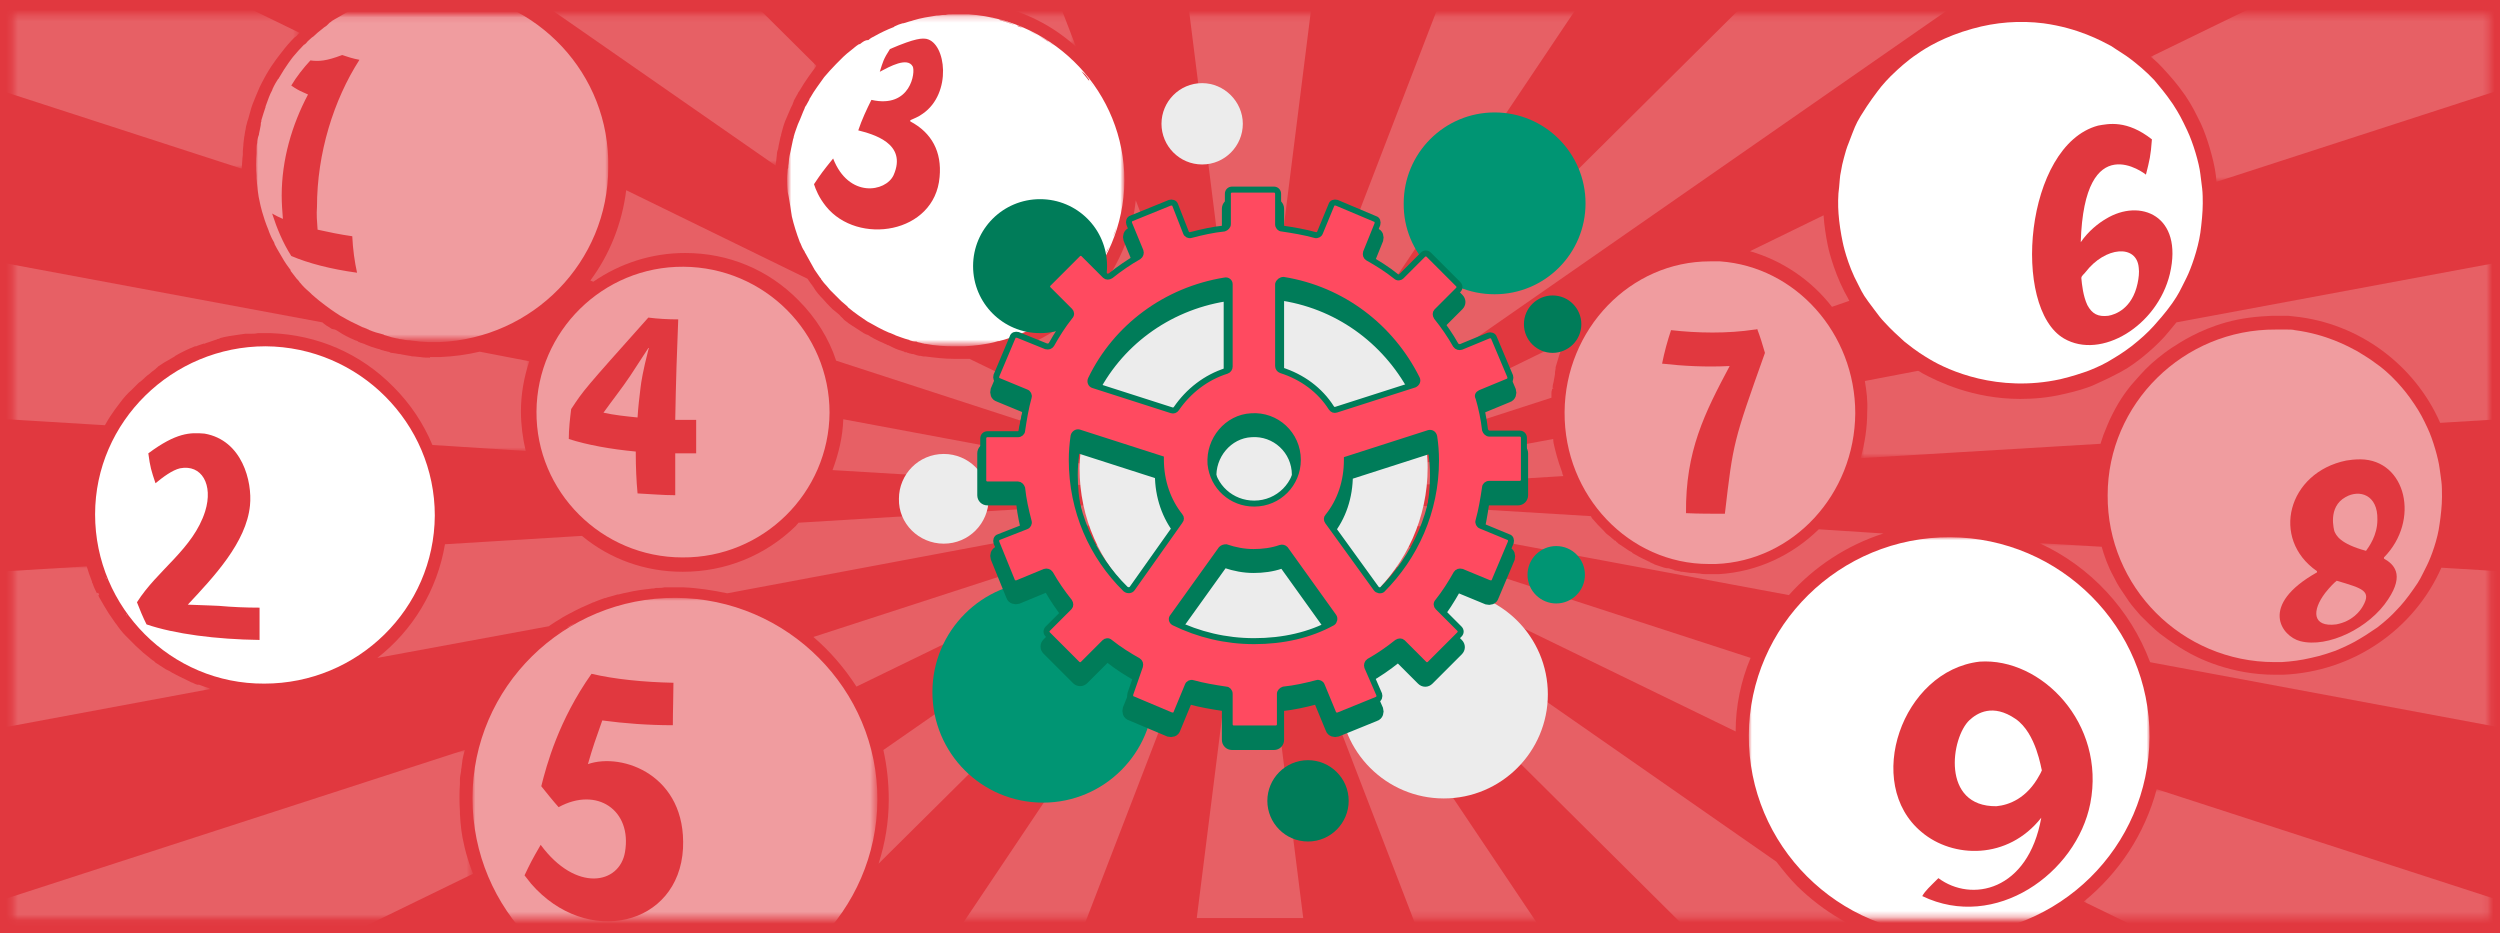 <?xml version="1.0" encoding="utf-8"?>
<!-- Generator: Adobe Illustrator 23.0.2, SVG Export Plug-In . SVG Version: 6.00 Build 0)  -->
<svg version="1.1" id="Layer_1" xmlns="http://www.w3.org/2000/svg" xmlns:xlink="http://www.w3.org/1999/xlink" x="0px" y="0px"
	 viewBox="0 0 418 156" style="enable-background:new 0 0 418 156;" xml:space="preserve">
<style type="text/css">
	.st0{fill-rule:evenodd;clip-rule:evenodd;fill:#E1383F;}
	.st1{fill-rule:evenodd;clip-rule:evenodd;fill:#FFFFFF;}
	.st2{fill-rule:evenodd;clip-rule:evenodd;fill:#FFFFFF;fill-opacity:0.5;}
	.st3{filter:url(#Adobe_OpacityMaskFilter);}
	.st4{mask:url(#mask-2_1_);fill-rule:evenodd;clip-rule:evenodd;fill:#FFFFFF;}
	.st5{opacity:0.5;}
	.st6{filter:url(#Adobe_OpacityMaskFilter_1_);}
	.st7{mask:url(#mask-4_1_);fill-rule:evenodd;clip-rule:evenodd;fill:#FFFFFF;}
	.st8{opacity:0.2;}
	.st9{filter:url(#Adobe_OpacityMaskFilter_2_);}
	.st10{mask:url(#mask-6_1_);fill-rule:evenodd;clip-rule:evenodd;fill:#FFFFFF;}
	.st11{filter:url(#Adobe_OpacityMaskFilter_3_);}
	.st12{mask:url(#mask-8_1_);fill-rule:evenodd;clip-rule:evenodd;fill:#FFFFFF;}
	.st13{filter:url(#Adobe_OpacityMaskFilter_4_);}
	.st14{mask:url(#mask-10_1_);fill-rule:evenodd;clip-rule:evenodd;fill:#FFFFFF;}
	.st15{filter:url(#Adobe_OpacityMaskFilter_5_);}
	.st16{mask:url(#mask-12_1_);fill-rule:evenodd;clip-rule:evenodd;fill:#FFFFFF;}
	.st17{filter:url(#Adobe_OpacityMaskFilter_6_);}
	.st18{mask:url(#mask-14_1_);fill-rule:evenodd;clip-rule:evenodd;fill:#FFFFFF;}
	.st19{filter:url(#Adobe_OpacityMaskFilter_7_);}
	.st20{mask:url(#mask-16_1_);fill-rule:evenodd;clip-rule:evenodd;fill:#FFFFFF;}
	.st21{filter:url(#Adobe_OpacityMaskFilter_8_);}
	.st22{mask:url(#mask-18_1_);fill-rule:evenodd;clip-rule:evenodd;fill:#FFFFFF;}
	.st23{filter:url(#Adobe_OpacityMaskFilter_9_);}
	.st24{mask:url(#mask-20_1_);fill-rule:evenodd;clip-rule:evenodd;fill:#FFFFFF;}
	.st25{filter:url(#Adobe_OpacityMaskFilter_10_);}
	.st26{mask:url(#mask-22_1_);fill-rule:evenodd;clip-rule:evenodd;fill:#FFFFFF;}
	.st27{filter:url(#Adobe_OpacityMaskFilter_11_);}
	.st28{mask:url(#mask-24_1_);fill-rule:evenodd;clip-rule:evenodd;fill:#FFFFFF;}
	.st29{filter:url(#Adobe_OpacityMaskFilter_12_);}
	.st30{mask:url(#mask-26_1_);fill-rule:evenodd;clip-rule:evenodd;fill:#FFFFFF;}
	.st31{filter:url(#Adobe_OpacityMaskFilter_13_);}
	.st32{mask:url(#mask-28_1_);fill-rule:evenodd;clip-rule:evenodd;fill:#FFFFFF;}
	.st33{filter:url(#Adobe_OpacityMaskFilter_14_);}
	.st34{mask:url(#mask-30_1_);fill-rule:evenodd;clip-rule:evenodd;fill:#FFFFFF;}
	.st35{filter:url(#Adobe_OpacityMaskFilter_15_);}
	.st36{mask:url(#mask-32_1_);fill-rule:evenodd;clip-rule:evenodd;fill:#FFFFFF;}
	.st37{filter:url(#Adobe_OpacityMaskFilter_16_);}
	.st38{mask:url(#mask-34_1_);fill-rule:evenodd;clip-rule:evenodd;fill:#FFFFFF;}
	.st39{filter:url(#Adobe_OpacityMaskFilter_17_);}
	.st40{mask:url(#mask-36_1_);fill-rule:evenodd;clip-rule:evenodd;fill:#FFFFFF;}
	.st41{filter:url(#Adobe_OpacityMaskFilter_18_);}
	.st42{mask:url(#mask-38_1_);fill-rule:evenodd;clip-rule:evenodd;fill:#FFFFFF;}
	.st43{filter:url(#Adobe_OpacityMaskFilter_19_);}
	.st44{mask:url(#mask-40_1_);fill-rule:evenodd;clip-rule:evenodd;fill:#FFFFFF;}
	.st45{fill-rule:evenodd;clip-rule:evenodd;fill:#ECECEC;}
	.st46{fill-rule:evenodd;clip-rule:evenodd;fill:#009573;}
	.st47{fill-rule:evenodd;clip-rule:evenodd;fill:#007C59;}
	.st48{fill:none;stroke:#ECECEC;}
	.st49{fill:none;stroke:#007C59;stroke-width:2;}
	.st50{fill-rule:evenodd;clip-rule:evenodd;fill:#FF4A60;}
	.st51{fill:none;stroke:#007C59;}
</style>
<title>IMG ICO Tools Lotto</title>
<desc>Created with Sketch.</desc>
<polygon id="Fill-1" class="st0" points="0,156 418,156 418,0 0,0 "/>
<path id="Fill-2" class="st0" d="M418,0h-2H2H0v2v152v2h2h414h2v-2V2V0z M2,154h414V2H2V154z"/>
<path id="Fill-77" class="st1" d="M348.7,45.5c-0.2,0.3-0.7,0.6-0.7,1c0.1,1.1,0.3,3,1,4.5c0.8,1.5,1.8,2,3.5,1.8
	c1.2-0.2,4-1.2,4.9-5.4c0.2-0.9,0.3-1.9,0.2-2.6C357.3,40.8,352,41.2,348.7,45.5"/>
<path id="Fill-79" class="st2" d="M281.9,85.8c-0.1-10.4,3.1-16.7,7.3-24.6c-3.9,0.2-7.8,0-11.3-0.4c0.4-2,0.9-3.8,1.5-5.6
	c4.4,0.5,9.4,0.6,14-0.1c0.1,0,0.3,0,0.4-0.1c0.5,1.3,0.9,2.6,1.3,4c-5.3,14.9-5.3,14.9-6.7,26.9C286.2,85.9,284,85.9,281.9,85.8
	 M287.6,43.7c-0.1,0-0.2,0-0.3,0c-0.2,0-0.4,0-0.5,0c0.1,0,0.1,0,0.2,0c-0.1,0-0.2,0-0.3,0c-0.2,0-0.5,0-0.7,0c0,0-0.1,0-0.1,0
	c-13.3,0-24.2,11.3-24.3,25.2c-0.1,14,10.8,25.4,24.1,25.4c0,0,0.1,0,0.1,0c0.3,0,0.6,0,1,0c0.1,0,0.1,0,0.2,0c0,0-0.1,0-0.1,0
	c12.9-0.5,23.2-11.6,23.3-25.2C310.2,55.7,300.2,44.6,287.6,43.7"/>
<path id="Fill-81" class="st1" d="M380.4,111.3C380.4,111.3,380.5,111.3,380.4,111.3C380.4,111.3,380.4,111.3,380.4,111.3
	L380.4,111.3"/>
<path id="Fill-83" class="st1" d="M381.8,54.3c0.2,0,0.4,0,0.6,0C382.2,54.3,382,54.3,381.8,54.3"/>
<path id="Fill-85" class="st1" d="M382.4,54.3c0.1,0,0.1,0,0.2,0C382.6,54.3,382.5,54.3,382.4,54.3"/>
<path id="Fill-87" class="st1" d="M380.5,111.3c0.4,0,0.7,0,1.1,0C381.2,111.3,380.8,111.3,380.5,111.3"/>
<path id="Fill-89" class="st1" d="M341.4,101.7C341.4,101.7,341.4,101.7,341.4,101.7c-1.9-1.1-4-1.9-6.2-2.3
	C337.4,99.9,339.5,100.7,341.4,101.7"/>
<path id="Fill-91" class="st1" d="M337,120.2c-3.8-2.6-6.4-1-7.7,0.2c-3.1,2.9-4.8,14.5,4.5,14.4c2.1-0.2,5.1-1.3,7.2-5.2
	c0.1-0.2,0.3-0.5,0.4-0.8C341.3,128.7,340.5,122.6,337,120.2"/>
<g id="Group-95" transform="translate(290, 87.425)">
	<g id="Clip-94">
	</g>
	<defs>
		<filter id="Adobe_OpacityMaskFilter" filterUnits="userSpaceOnUse" x="2.4" y="2.4" width="67" height="66.6">
			<feColorMatrix  type="matrix" values="1 0 0 0 0  0 1 0 0 0  0 0 1 0 0  0 0 0 1 0"/>
		</filter>
	</defs>
	<mask maskUnits="userSpaceOnUse" x="2.4" y="2.4" width="67" height="66.6" id="mask-2_1_">
		<g class="st3">
			<polygon id="path-1_1_" class="st1" points="69.4,66.1 2.4,66.1 2.4,2.4 69.4,2.4 			"/>
		</g>
	</mask>
	<path id="Fill-93" class="st4" d="M59.5,46.9L59.5,46.9c-2.3,11.7-15.9,21.4-28.1,15.5c0.5-0.9,1.3-1.6,2.7-3
		c5.5,4.1,15,2.2,17.2-10.1c-5.6,7.1-14.8,6.8-20,2.4c-9.8-8.1-3.3-27,9.7-28.5C51.3,22.5,62.1,33.5,59.5,46.9 M36.1,2.4
		C17.6,2.3,2.5,17.2,2.4,35.5C2.3,53.9,17.3,68.9,35.8,68.9C54.3,69,69.3,54.2,69.4,35.8C69.5,17.5,54.5,2.5,36.1,2.4"/>
</g>
<path id="Fill-96" class="st1" d="M21.2,102.9c0,0,0.1,0.1,0.1,0.1c-0.1-0.1-0.2-0.2-0.2-0.3C21.1,102.7,21.2,102.8,21.2,102.9"/>
<path id="Fill-98" class="st1" d="M18.6,98.7C18.6,98.7,18.6,98.7,18.6,98.7C18.6,98.7,18.6,98.7,18.6,98.7
	C18.6,98.7,18.6,98.7,18.6,98.7"/>
<path id="Fill-100" class="st1" d="M17.7,96.5c0,0.1,0.1,0.2,0.1,0.3C17.7,96.7,17.7,96.6,17.7,96.5C17.6,96.5,17.7,96.5,17.7,96.5"
	/>
<path id="Fill-102" class="st1" d="M24.5,104.4c-0.6-1.2-1.1-2.4-1.6-3.7c3.4-5.4,9.4-8.9,11.4-15.2c1.4-4.5-0.6-7.9-4.2-7.2
	c-1.3,0.3-2.9,1.5-4.1,2.5c-0.7-2.1-0.9-2.7-1.2-5c4.7-3.5,7-3.5,9.4-3.3c6.3,1.1,8,8,7.6,12c-0.6,6.2-6.1,12-10.4,16.6
	c3.5,0.1,4.7,0.2,5.2,0.2c2.2,0.2,4.5,0.3,6.8,0.3c0,2,0,3.8,0,5.4C36.1,106.9,29.2,106,24.5,104.4 M44.4,57.9
	C28.8,57.9,15.9,70.5,15.9,86c0,15.6,12.7,28.4,28.3,28.3c15.6,0,28.4-12.5,28.5-28.1C72.7,70.7,60,58,44.4,57.9"/>
<g id="Group-111" transform="translate(76, 97.359)" class="st5">
	<path id="Fill-104" class="st1" d="M18.8,7.6c0.4-0.3,0.9-0.5,1.4-0.8C19.7,7.1,19.2,7.4,18.8,7.6"/>
	<path id="Fill-106" class="st1" d="M18.8,7.6C18.2,8,17.6,8.3,17,8.8c0.1-0.1,0.3-0.2,0.4-0.3C17.8,8.2,18.3,7.9,18.8,7.6"/>
	<g id="Group-110">
		<g id="Clip-109">
		</g>
		<defs>
			<filter id="Adobe_OpacityMaskFilter_1_" filterUnits="userSpaceOnUse" x="3" y="2.6" width="67.7" height="67.3">
				<feColorMatrix  type="matrix" values="1 0 0 0 0  0 1 0 0 0  0 0 1 0 0  0 0 0 1 0"/>
			</filter>
		</defs>
		<mask maskUnits="userSpaceOnUse" x="3" y="2.6" width="67.7" height="67.3" id="mask-4_1_">
			<g class="st6">
				<polygon id="path-3_1_" class="st1" points="70.7,56.1 3,56.1 3,2.6 70.7,2.6 				"/>
			</g>
		</mask>
		<path id="Fill-108" class="st7" d="M38.2,44.5c-0.7,13-16.1,16.6-25.4,5.9c-0.3-0.4-0.8-1-1.1-1.4c1-2.1,1.2-2.5,2.7-5.1
			c5.9,8,13.2,6.6,14.1,1.2c1.2-7-4.7-11-11.1-7.5c-0.9-1-2.1-2.5-2.9-3.5c0.9-3.6,2.9-11,8.4-18.8c3.8,0.9,8.7,1.4,13.7,1.5
			c0,2.2-0.1,4.6-0.1,7.1c-4.1,0-8.1-0.3-11.8-0.8c-1.2,3.4-1.5,4.2-2.4,7.3C28.1,28.4,38.8,32.3,38.2,44.5 M37,2.6
			C18.3,2.5,3,17.5,3,36.1S18,69.8,36.7,69.9c18.7,0.1,33.9-15,34-33.5S55.6,2.7,37,2.6"/>
	</g>
</g>
<path id="Fill-112" class="st2" d="M112.9,75.8c0,0.1,0,0.1,0,0.2c0,2.5,0,4.8,0,6.8c-2.1,0-4.2-0.2-6.3-0.3
	c-0.2-2.1-0.3-4.4-0.3-6.8c0-0.1,0-0.1,0-0.2c-4.2-0.4-8.1-1.1-11.2-2.1c0-1.7,0.2-3.4,0.4-5c2.1-3.2,2.1-3.2,12.9-15.3
	c1.6,0.2,3.2,0.3,5,0.3c-0.2,4.7-0.4,10.7-0.5,16.8c1.2,0,2.3,0,3.5,0c0,1.9,0,3.7,0,5.6C115.3,75.8,114.1,75.8,112.9,75.8
	 M114.3,44.6c-13.5-0.1-24.5,10.8-24.6,24.2s10.9,24.4,24.4,24.4c13.5,0.1,24.5-10.8,24.6-24.2C138.7,55.6,127.8,44.7,114.3,44.6"/>
<g id="STARBURST" class="st8">
	<polygon id="Fill-3" class="st1" points="200.1,153.5 217.9,153.5 209,82.8 	"/>
	<path id="Fill-5" class="st1" d="M148.6,133.7c0,3.7-0.6,7.3-1.7,10.7L209,82.8l-61.3,42.6C148.3,128.1,148.6,130.9,148.6,133.7"/>
	<g id="Group-9" transform="translate(206, 80.471)">
		<g id="Clip-8">
		</g>
		<defs>
			<filter id="Adobe_OpacityMaskFilter_2_" filterUnits="userSpaceOnUse" x="3" y="2.3" width="689.5" height="479.5">
				<feColorMatrix  type="matrix" values="1 0 0 0 0  0 1 0 0 0  0 0 1 0 0  0 0 0 1 0"/>
			</filter>
		</defs>
		<mask maskUnits="userSpaceOnUse" x="3" y="2.3" width="689.5" height="479.5" id="mask-6_1_">
			<g class="st9">
				<polygon id="path-5_1_" class="st1" points="210.2,2.3 210.2,73 3,73 3,2.3 				"/>
			</g>
		</mask>
		<path id="Fill-7" class="st10" d="M91,63.6L3,2.3l482.8,479.5h95.8h110.9v0L110,76.8c-5.8-1.7-11.1-4.8-15.5-9.1
			C93.2,66.4,92.1,65,91,63.6"/>
	</g>
	<g id="Group-12" transform="translate(0, 80.471)">
		<g id="Clip-11">
		</g>
		<defs>
			<filter id="Adobe_OpacityMaskFilter_3_" filterUnits="userSpaceOnUse" x="-112.5" y="2.3" width="321.5" height="479.5">
				<feColorMatrix  type="matrix" values="1 0 0 0 0  0 1 0 0 0  0 0 1 0 0  0 0 0 1 0"/>
			</filter>
		</defs>
		<mask maskUnits="userSpaceOnUse" x="-112.5" y="2.3" width="321.5" height="479.5" id="mask-8_1_">
			<g class="st11">
				<polygon id="path-7_1_" class="st1" points="209,73 2.2,73 2.2,2.3 209,2.3 				"/>
			</g>
		</mask>
		<polygon id="Fill-10" class="st12" points="-42,481.8 24.2,481.8 209,2.3 -112.5,481.8 		"/>
	</g>
	<path id="Fill-13" class="st1" d="M292.7,110L209,82.8l81.2,39.5C290.2,118,291.1,113.8,292.7,110"/>
	<g id="Group-17" transform="translate(346, 129.15)">
		<g id="Clip-16">
		</g>
		<defs>
			<filter id="Adobe_OpacityMaskFilter_4_" filterUnits="userSpaceOnUse" x="2.4" y="2.8" width="550.1" height="286.6">
				<feColorMatrix  type="matrix" values="1 0 0 0 0  0 1 0 0 0  0 0 1 0 0  0 0 0 1 0"/>
			</filter>
		</defs>
		<mask maskUnits="userSpaceOnUse" x="2.4" y="2.8" width="550.1" height="286.6" id="mask-10_1_">
			<g class="st13">
				<polygon id="path-9_1_" class="st1" points="70.2,2.8 70.2,24.3 2.4,24.3 2.4,2.8 				"/>
			</g>
		</mask>
		<path id="Fill-15" class="st14" d="M2.4,21.6l550.1,267.8v-58.9v-53.2L14.6,2.8C12.6,10.3,8.3,16.8,2.4,21.6"/>
	</g>
	<path id="Fill-18" class="st1" d="M261.2,79L261.2,79c-0.8-2.1-1.2-3.9-1.3-4.3c0,0,0,0,0,0c0,0,0,0,0,0c0,0,0,0,0,0v0
		c-0.1-0.4-0.2-0.8-0.2-1.3L209,82.8l52.4-3.2C261.3,79.4,261.2,79.2,261.2,79"/>
	<g id="Group-22" transform="translate(309, 0)">
		<g id="Clip-21">
		</g>
		<defs>
			<filter id="Adobe_OpacityMaskFilter_5_" filterUnits="userSpaceOnUse" x="2.2" y="-45.7" width="587.3" height="122.3">
				<feColorMatrix  type="matrix" values="1 0 0 0 0  0 1 0 0 0  0 0 1 0 0  0 0 0 1 0"/>
			</filter>
		</defs>
		<mask maskUnits="userSpaceOnUse" x="2.2" y="-45.7" width="587.3" height="122.3" id="mask-12_1_">
			<g class="st15">
				<polygon id="path-11_1_" class="st1" points="2.2,2.5 107.2,2.5 107.2,76.6 2.2,76.6 				"/>
			</g>
		</mask>
		<path id="Fill-20" class="st16" d="M49,59.9c-1.8,1.4-2.8,2-4.4,2.8c-1.3,0.7-3.4,1.6-3.8,1.8c-1,0.4-2.5,0.9-4.8,1.4
			c-2.5,0.6-5,0.8-7.2,0.8c-7.9,0-13.8-2.9-16.4-4.3c-0.2-0.1-0.4-0.3-0.7-0.4l-8.9,1.7c0.3,1.7,0.5,3.4,0.4,5.1
			c0,2.7-0.4,5.3-1.1,7.8l40.1-2.4c0.2-0.5,0.3-1,0.5-1.5c1-2.5,1.2-2.9,2-4.4c1.3-2.4,2.8-4.1,2.8-4.1c0.8-0.9,2-2.3,3-3.2
			c0.2-0.2,2-1.8,3.7-2.9c1.4-0.9,4.4-2.9,9-4.2c2.5-0.7,5.1-1,7.7-1.1c0.2,0,0.4,0,0.5,0c0,0,0.1,0,0.1,0c0.4,0,0.8,0,1.2,0h0h0
			l0.1,0c0.1,0,0.2,0,0.3,0c0.1,0,0.2,0,0.3,0l0,0h0l0,0l0.1,0l0.1,0c0,0,0,0,0,0l0,0h0l0,0c0,0,0,0,0,0c0.3,0,0.6,0.1,0.9,0.1
			c11,1.1,20.3,8.2,24.5,17.8l490.3-29.8V-1.7v-43.9L54.9,53.9c-0.8,1-1.5,1.8-2,2.4C51.7,57.6,50.6,58.6,49,59.9"/>
	</g>
	<g id="Group-25" transform="translate(357, 0)">
		<g id="Clip-24">
		</g>
		<defs>
			<filter id="Adobe_OpacityMaskFilter_6_" filterUnits="userSpaceOnUse" x="2.6" y="-252.9" width="538.8" height="283.3">
				<feColorMatrix  type="matrix" values="1 0 0 0 0  0 1 0 0 0  0 0 1 0 0  0 0 0 1 0"/>
			</filter>
		</defs>
		<mask maskUnits="userSpaceOnUse" x="2.6" y="-252.9" width="538.8" height="283.3" id="mask-14_1_">
			<g class="st17">
				<polygon id="path-13_1_" class="st1" points="2.6,2.5 59.2,2.5 59.2,30.4 2.6,30.4 				"/>
			</g>
		</mask>
		<path id="Fill-23" class="st18" d="M5,11.8C6,12.9,7,14,8.4,16c1.2,1.8,1.6,2.7,2.6,4.7c1.1,2.4,2.1,6,2.4,8l0.1,0.7
			c0,0.3,0.1,0.7,0.1,1l527.9-171.2V-194v-58.9L2.6,9.5C3.4,10.1,4.2,10.9,5,11.8"/>
	</g>
	<path id="Fill-26" class="st1" d="M259.4,66.2L259.4,66.2L259.4,66.2L259.4,66.2c0-0.1,0-0.3,0-0.4c0-0.2,0-0.4,0.1-0.6l0-0.1
		c0,0,0,0,0,0h0l0-0.1l0.2,0c0,0,0,0,0-0.1l0,0l-0.1,0l0-0.1h0c0,0,0,0,0,0l0,0c0-0.4,0.1-0.7,0.2-1.1l0-0.1c0,0,0,0,0,0l0.1-0.5
		c0-0.2,0.1-0.4,0.1-0.7c0-0.1,0-0.1,0-0.2h0c0-0.2,0.1-0.4,0.1-0.6l0-0.1c0,0,0,0,0,0l0,0h0l0-0.1l0,0c0,0,0,0,0,0
		c0.2-0.6,0.4-1.4,0.6-2l0,0h0c0,0,0,0,0,0c0.2-0.7,0.5-1.3,0.8-2c0-0.1,0.1-0.2,0.1-0.3L209,82.8l50.4-16.3L259.4,66.2z"/>
	<path id="Fill-28" class="st1" d="M306.3,51.3l2.9-1c-0.2-0.4-0.4-0.8-0.8-1.5c-2-3.9-2.8-7.7-2.8-7.8c-0.3-1.4-0.6-3.4-0.7-5
		l-12.3,6C298.1,43.6,302.9,46.9,306.3,51.3"/>
	<path id="Fill-33" class="st1" d="M299.1,99.5c4.2-4.7,9.6-8.3,15.8-10.3l-10.8-0.7c-4.4,4.3-10.2,7.1-16.7,7.5c0,0-0.1,0-0.1,0
		c0,0-0.1,0-0.1,0c-0.1,0-0.2,0-0.2,0v0l-0.1,0l0,0c-0.2,0-0.4,0-0.6,0c0,0-0.1,0-0.1,0c-0.1,0-0.3,0-0.4,0c-0.1,0-0.1,0-0.2,0v0h0
		v0l-0.1,0h0h0c0,0,0,0,0,0h0c0,0,0,0,0,0c-0.4,0-0.9,0-1.3-0.1l0,0c0,0,0,0,0,0l0,0l0,0v0h0c0,0-0.1,0-0.1,0c-0.3,0-0.6-0.1-1-0.1
		c-0.1,0-0.2,0-0.4,0c-0.5-0.1-0.9-0.1-1.4-0.2c0,0,0,0,0,0l-0.1,0l0,0l-0.1,0v0l0,0l0,0v0l-0.4-0.1v0c0,0,0,0,0,0
		c-0.2,0-0.3-0.1-0.5-0.1c-0.1,0-0.2,0-0.3-0.1v0l-0.3-0.1c0,0,0,0,0,0h0c0,0,0,0,0,0c-0.3-0.1-0.6-0.2-0.9-0.2l0,0h0l0,0l-0.1,0
		c0,0,0,0,0,0c-0.1,0-0.3-0.1-0.4-0.1c-0.5-0.2-1-0.3-1.5-0.5c0,0,0,0,0,0l-0.2-0.1l0,0l0,0l0,0c-0.1-0.1-0.3-0.1-0.4-0.2
		c-0.1,0-0.2-0.1-0.2-0.1v0c0,0,0,0,0,0c0,0-0.1,0-0.1-0.1l-0.1,0c-0.1,0-0.1-0.1-0.2-0.1c-1.1-0.5-2-1-2.5-1.3l-0.2-0.2
		c-0.1,0-0.1-0.1-0.2-0.1l0,0l0,0l-0.2-0.1l0,0l-0.3-0.2c-0.7-0.5-1.2-0.8-1.5-1l-0.2-0.2c-0.1-0.1-0.2-0.1-0.2-0.2
		c0,0-0.1-0.1-0.1-0.1l-0.1,0c-0.2-0.2-0.5-0.4-0.7-0.6c0,0,0,0,0,0c0,0-0.1-0.1-0.1-0.1c-0.1-0.1-0.3-0.2-0.4-0.3l0,0c0,0,0,0,0,0
		l0,0l0,0c-0.3-0.2-0.5-0.5-0.8-0.8l-0.1-0.1c0,0,0,0,0,0c0,0,0,0,0,0c0,0,0,0,0,0c-0.6-0.6-1-1-1.4-1.5l0,0
		c-0.2-0.2-0.4-0.4-0.5-0.7L210,82.9l-0.5-0.1l0.2,0l-0.7,0l1.5,0.2L299.1,99.5z"/>
	<g id="Group-37" transform="translate(206, 80.471)">
		<g id="Clip-36">
		</g>
		<defs>
			<filter id="Adobe_OpacityMaskFilter_7_" filterUnits="userSpaceOnUse" x="3" y="2.3" width="321.5" height="479.5">
				<feColorMatrix  type="matrix" values="1 0 0 0 0  0 1 0 0 0  0 0 1 0 0  0 0 0 1 0"/>
			</filter>
		</defs>
		<mask maskUnits="userSpaceOnUse" x="3" y="2.3" width="321.5" height="479.5" id="mask-16_1_">
			<g class="st19">
				<polygon id="path-15_1_" class="st1" points="3,73 210.2,73 210.2,2.3 3,2.3 				"/>
			</g>
		</mask>
		<polygon id="Fill-35" class="st20" points="253.9,481.8 324.5,481.8 3,2.3 187.7,481.8 		"/>
	</g>
	<g id="Group-40" transform="translate(146, 0)">
		<g id="Clip-39">
		</g>
		<defs>
			<filter id="Adobe_OpacityMaskFilter_8_" filterUnits="userSpaceOnUse" x="2.7" y="-396.7" width="120.6" height="479.5">
				<feColorMatrix  type="matrix" values="1 0 0 0 0  0 1 0 0 0  0 0 1 0 0  0 0 0 1 0"/>
			</filter>
		</defs>
		<mask maskUnits="userSpaceOnUse" x="2.7" y="-396.7" width="120.6" height="479.5" id="mask-18_1_">
			<g class="st21">
				<polygon id="path-17_1_" class="st1" points="123.3,2.5 2.7,2.5 2.7,82.8 123.3,82.8 				"/>
			</g>
		</mask>
		<polygon id="Fill-38" class="st22" points="63,-396.7 2.7,-396.7 63,82.8 123.3,-396.7 		"/>
	</g>
	<path id="Fill-41" class="st1" d="M143.2,114.8l65.8-32l-73,23.7C138.8,108.9,141.2,111.7,143.2,114.8"/>
	<g id="Group-45" transform="translate(0, 123.19)">
		<g id="Clip-44">
		</g>
		<defs>
			<filter id="Adobe_OpacityMaskFilter_9_" filterUnits="userSpaceOnUse" x="-480.5" y="2.2" width="559.6" height="293.2">
				<feColorMatrix  type="matrix" values="1 0 0 0 0  0 1 0 0 0  0 0 1 0 0  0 0 0 1 0"/>
			</filter>
		</defs>
		<mask maskUnits="userSpaceOnUse" x="-480.5" y="2.2" width="559.6" height="293.2" id="mask-20_1_">
			<g class="st23">
				<polygon id="path-19_1_" class="st1" points="79.1,30.3 2.2,30.3 2.2,2.2 79.1,2.2 				"/>
			</g>
		</mask>
		<path id="Fill-43" class="st24" d="M77.6,18.1c-0.4-1.6-0.6-3.3-0.7-5.2l0-0.1c0-0.1,0-0.2,0-0.3c-0.1-1.5-0.1-3.3,0-4.6h0l0,0
			l0-0.3h0l0-0.1c0-0.2,0-0.2,0-0.3l0,0c0-0.5,0.1-0.9,0.2-1.5h0l0,0h0l0,0l0-0.2c0.1-0.4,0.1-0.9,0.2-1.4l0-0.1l0,0
			c0.1-0.5,0.2-1.1,0.4-1.7h0c0,0,0,0,0,0c0,0,0,0,0,0c0,0,0-0.1,0-0.1l-558.3,181v53.2v58.9L79.1,22.9C78,20.2,77.6,18.1,77.6,18.1
			L77.6,18.1z"/>
	</g>
	<path id="Fill-46" class="st1" d="M184.9,47l24,35.9l-19-49.4C189.4,38.4,187.6,43,184.9,47"/>
	<g id="Group-50">
		<g id="Clip-49">
		</g>
		<defs>
			<filter id="Adobe_OpacityMaskFilter_10_" filterUnits="userSpaceOnUse" x="-112.5" y="-396.7" width="292.6" height="404.5">
				<feColorMatrix  type="matrix" values="1 0 0 0 0  0 1 0 0 0  0 0 1 0 0  0 0 0 1 0"/>
			</filter>
		</defs>
		<mask maskUnits="userSpaceOnUse" x="-112.5" y="-396.7" width="292.6" height="404.5" id="mask-22_1_">
			<g class="st25">
				<polygon id="path-21_1_" class="st1" points="2.2,7.9 2.2,2.5 180.1,2.5 180.1,7.9 				"/>
			</g>
		</mask>
		<path id="Fill-48" class="st26" d="M156.1,0.4L156.1,0.4L156.1,0.4C156.1,0.4,156.1,0.4,156.1,0.4L156.1,0.4L156.1,0.4
			C156.2,0.4,156.2,0.4,156.1,0.4L156.1,0.4C156.2,0.4,156.2,0.4,156.1,0.4c0.1,0,0.2,0,0.3,0c0.1,0,0.3,0,0.4,0l0.1,0
			c0.2,0,0.3,0,0.5,0h0h0l0.3,0c0.4,0,0.8,0,1.2-0.1c0,0,0.1,0,0.1,0c0.1,0,0.2,0,0.2,0c0,0,0.1,0,0.1,0l0.2,0l0.2,0
			c0.1,0,0.3,0,0.4,0l0.2,0v0h0l0,0h0h0c0.2,0,0.4,0,0.6,0h0l0.1,0v0l0.2,0h0c0,0,0,0,0,0h0c0.2,0,0.4,0,0.5,0c0,0,0,0,0,0
			c0,0,0,0,0,0l0.1,0l0.3,0l0,0l0.1,0c0,0,0,0,0,0c0.1,0,0.3,0,0.4,0c0.1,0,0.3,0,0.4,0c6.5,0.7,12.4,3.4,16.9,7.5L24.2-396.7H-42
			h-70.6L153.9,0.7C154.5,0.6,155.3,0.5,156.1,0.4L156.1,0.4"/>
	</g>
	<g id="Group-53" transform="translate(206, 0)">
		<g id="Clip-52">
		</g>
		<defs>
			<filter id="Adobe_OpacityMaskFilter_11_" filterUnits="userSpaceOnUse" x="3" y="-396.7" width="321.5" height="479.5">
				<feColorMatrix  type="matrix" values="1 0 0 0 0  0 1 0 0 0  0 0 1 0 0  0 0 0 1 0"/>
			</filter>
		</defs>
		<mask maskUnits="userSpaceOnUse" x="3" y="-396.7" width="321.5" height="479.5" id="mask-24_1_">
			<g class="st27">
				<polygon id="path-23_1_" class="st1" points="210.2,82.8 210.2,2.5 3,2.5 3,82.8 				"/>
			</g>
		</mask>
		<polygon id="Fill-51" class="st28" points="253.9,-396.7 187.7,-396.7 3,82.8 324.5,-396.7 		"/>
	</g>
	<g id="Group-56" transform="translate(206, 0)">
		<g id="Clip-55">
		</g>
		<defs>
			<filter id="Adobe_OpacityMaskFilter_12_" filterUnits="userSpaceOnUse" x="3" y="-396.7" width="689.5" height="479.5">
				<feColorMatrix  type="matrix" values="1 0 0 0 0  0 1 0 0 0  0 0 1 0 0  0 0 0 1 0"/>
			</filter>
		</defs>
		<mask maskUnits="userSpaceOnUse" x="3" y="-396.7" width="689.5" height="479.5" id="mask-26_1_">
			<g class="st29">
				<polygon id="path-25_1_" class="st1" points="210.2,82.8 210.2,2.5 3,2.5 3,82.8 				"/>
			</g>
		</mask>
		<polygon id="Fill-54" class="st30" points="581.5,-396.7 485.8,-396.7 3,82.8 692.5,-396.7 		"/>
	</g>
	<path id="Fill-57" class="st1" d="M139.2,78.6l69.8,4.2l-68-12.7C140.9,73.1,140.2,75.9,139.2,78.6"/>
	<g id="Group-61">
		<g id="Clip-60">
		</g>
		<defs>
			<filter id="Adobe_OpacityMaskFilter_13_" filterUnits="userSpaceOnUse" x="-480.5" y="-45.7" width="569.3" height="121.1">
				<feColorMatrix  type="matrix" values="1 0 0 0 0  0 1 0 0 0  0 0 1 0 0  0 0 0 1 0"/>
			</filter>
		</defs>
		<mask maskUnits="userSpaceOnUse" x="-480.5" y="-45.7" width="569.3" height="121.1" id="mask-28_1_">
			<g class="st31">
				<polygon id="path-27_1_" class="st1" points="88.8,2.5 2.2,2.5 2.2,75.5 88.8,75.5 				"/>
			</g>
		</mask>
		<path id="Fill-59" class="st32" d="M17.6,71L17.6,71c1.1-2,2.3-3.4,2.5-3.7l0,0c0.5-0.7,1.3-1.6,1.9-2.1l0.2-0.2l0,0c0,0,0,0,0,0
			l0,0c0.3-0.3,0.6-0.6,0.9-0.9l0,0l0,0c0,0,0,0,0,0l0,0c0.1-0.1,0.2-0.2,0.5-0.4c0.5-0.4,0.8-0.8,1.4-1.2l0,0
			c0.3-0.3,0.6-0.5,1-0.8c0.1-0.1,0.1-0.1,0.2-0.2c0.1-0.1,0.2-0.1,0.2-0.2v0c0.5-0.3,1-0.7,1.6-1l0,0c0.4-0.2,0.8-0.5,1.2-0.7
			l0.1-0.1c1-0.6,2.3-1.2,3.3-1.6l0.1,0l0,0c0,0,0,0,0,0l0.1,0l0,0.1c0,0,0,0,0,0l0-0.1c0.4-0.2,0.9-0.3,1.4-0.5l0,0.1c0,0,0,0,0,0
			l0-0.1l0,0.1c0,0,0,0,0.1,0l0-0.1c0,0,0,0,0,0h0c0.4-0.1,0.9-0.3,1.5-0.5c0,0,0,0,0,0l0.3-0.1v0l0,0l0,0c0.1,0,0.1,0,0.2-0.1
			c0.2,0,0.4-0.1,0.6-0.2c0.7-0.2,1.9-0.4,3.4-0.6h0h0l0,0c0,0,0,0,0,0l0,0l0,0l0,0c0,0,0,0,0,0l0,0l0,0c0,0,0,0,0,0l0,0
			c0.2,0,0.5-0.1,0.7-0.1c0.2,0,0.3,0,0.5,0h0l0,0c0,0,0.1,0,0.1,0l0,0l0.3,0h0h0c0.4,0,0.8,0,1.2-0.1h0l0,0c0.1,0,0.3,0,0.4,0
			l0.2,0l0.2,0c0.1,0,0.3,0,0.4,0l0.2,0c0,0,0,0,0,0v0c0.2,0,0.5,0,0.7,0c0,0,0.1,0,0.1,0c7.8,0.3,15,3.4,20.5,9
			c2.8,2.8,5,6.1,6.5,9.7l15.6,1c-0.5-2.1-0.8-4.4-0.8-6.6c0-2.9,0.5-5.7,1.4-8.4l-8.3-1.6c-2.1,0.5-4.3,0.8-6.6,0.9c0,0,0,0,0,0v0
			h0h0l0,0l0,0v0h0v0h0v0c-0.5,0-0.9,0-1.4,0c-0.1,0-0.2,0-0.3,0h0v0l0-0.3l0,0.4H72h0l0,0h0c-0.6,0-1.2,0-1.7-0.1c0,0,0,0,0,0v0
			c0,0-0.1,0-0.1,0c-0.3,0-0.6-0.1-0.9-0.1c-0.2,0-0.5,0-0.7-0.1l-0.1,0c-0.2,0-0.4-0.1-0.6-0.1c-0.4-0.1-0.7-0.1-1-0.2c0,0,0,0,0,0
			l0,0l-0.1,0v0l-0.1,0l0,0l0,0v0l-0.5-0.1l0,0c0,0,0,0,0,0c-0.2,0-0.5-0.1-0.7-0.1c-0.1,0-0.2,0-0.3-0.1l-0.3-0.1l-0.1,0h0
			c0,0,0,0,0,0c-0.2-0.1-0.5-0.1-0.7-0.2c-0.1,0-0.3-0.1-0.4-0.1c0,0,0,0,0,0l0,0l-0.2-0.1c0,0,0,0,0,0c-0.1,0-0.3-0.1-0.4-0.1
			c-0.7-0.2-1.3-0.4-2-0.7l0,0c0,0,0,0,0,0l-0.2-0.1l0,0c-0.2-0.1-0.4-0.1-0.6-0.2c-0.1,0-0.2-0.1-0.2-0.1l-0.1,0c0,0-0.1,0-0.1-0.1
			l0,0c-0.2-0.1-0.4-0.2-0.5-0.2c-1.2-0.5-2.1-1-2.7-1.4l-0.3-0.2c-0.1,0-0.1-0.1-0.2-0.1h0l-0.2-0.1l0,0v0L55.5,55l0,0c0,0,0,0,0,0
			c-0.7-0.4-1.3-0.8-1.6-1.1l-534.3-99.6v43.9v42.6l498,30.3C17.5,71.1,17.5,71.1,17.6,71L17.6,71z"/>
	</g>
	<g id="Group-64" transform="translate(0, 92.392)">
		<g id="Clip-63">
		</g>
		<defs>
			<filter id="Adobe_OpacityMaskFilter_14_" filterUnits="userSpaceOnUse" x="-480.5" y="2.2" width="515.8" height="116.7">
				<feColorMatrix  type="matrix" values="1 0 0 0 0  0 1 0 0 0  0 0 1 0 0  0 0 0 1 0"/>
			</filter>
		</defs>
		<mask maskUnits="userSpaceOnUse" x="-480.5" y="2.2" width="515.8" height="116.7" id="mask-30_1_">
			<g class="st33">
				<polygon id="path-29_1_" class="st1" points="2.2,2.2 2.2,61.1 35.2,61.1 35.2,2.2 				"/>
			</g>
		</mask>
		<path id="Fill-62" class="st34" d="M33.3,22.1C33.3,22.1,33.3,22.1,33.3,22.1L33.3,22.1L33.3,22.1L33,22.1
			c-0.2-0.1-0.4-0.1-0.5-0.2c-0.1,0-0.2-0.1-0.2-0.1c-0.1,0-0.2-0.1-0.3-0.1l0,0c-0.2-0.1-0.4-0.2-0.6-0.3c-1.1-0.5-2-1-2.6-1.3
			l-0.3-0.2c-0.1,0-0.1-0.1-0.2-0.1l0,0l0,0l-0.2-0.1l-0.4-0.2h0c0,0,0,0,0,0c-0.8-0.5-1.4-0.9-1.7-1.1l-0.3-0.3
			c-0.1,0-0.1-0.1-0.2-0.1c-0.5-0.4-1.1-0.9-1.6-1.3l-0.1-0.1l0,0c-0.3-0.3-0.7-0.6-1.1-1l0,0c-0.7-0.7-1.1-1.1-1.7-1.7v0
			c-0.6-0.6-1.2-1.4-1.6-2v0c0,0,0,0-0.1-0.1l-0.2-0.3h0c-0.3-0.4-0.6-0.9-0.9-1.3h0c-0.7-1.1-0.9-1.5-1.6-2.7l-0.1-0.2l0,0
			c0,0,0,0,0-0.1l0,0l-0.1-0.1h0l0,0l0.1,0l0.1,0c-0.1-0.1-0.1-0.3-0.2-0.4l-0.2,0.1c-0.2-0.4-0.5-1-0.7-1.6v0
			c0-0.1-0.1-0.1-0.1-0.2l0-0.1l0,0c-0.4-1-0.7-1.9-0.9-2.6l-495.2,30.1V75v43.9L35.2,22.8c-0.1,0-0.2,0-0.2-0.1
			C34.4,22.5,33.8,22.3,33.3,22.1"/>
	</g>
	<path id="Fill-65" class="st1" d="M133.1,87.9c-5.1,5-11.8,7.7-18.9,7.7h-0.1c-6.2,0-12.1-2.1-16.8-6L74.4,91
		c-1.3,7.7-5.4,14.4-11.3,19l28.7-5.3c0,0,0.1-0.1,0.1-0.1l0,0c0.6-0.4,1.2-0.8,1.9-1.2c0,0,0,0,0,0c0,0,0,0,0,0l0,0
		c0.4-0.3,0.9-0.5,1.4-0.8l0,0l0.2-0.1c1.1-0.6,2.6-1.3,3.8-1.8v0l0,0c0,0,0,0,0,0v0l0.1,0l0,0l0,0l0,0l0.2-0.1c0,0,0,0,0,0l0,0
		c0.5-0.2,1-0.4,1.6-0.6v0l0.1,0l0,0.1v0l0-0.1c0.5-0.2,1.1-0.3,1.7-0.5l0,0c0,0,0,0,0,0l0.3-0.1l0,0l0.1,0l0,0.1h0l0-0.1
		c0,0,0,0,0,0l0,0c0,0,0.1,0,0.1,0c0.3-0.1,0.5-0.1,0.8-0.2h0c0.9-0.2,2.2-0.5,4-0.7l0,0c0,0,0,0,0,0l0.1,0c0,0,0,0,0,0h0
		c0.2,0,0.5-0.1,0.7-0.1c0.2,0,0.4,0,0.7-0.1h0h0l0.4,0c0.3,0,0.6,0,1-0.1c0.2,0,0.3,0,0.5,0h0h0c0.2,0,0.3,0,0.5,0l0.2,0v0
		c0,0,0,0,0,0v0l0.2,0c0.1,0,0.3,0,0.5,0l0.2,0l0.1,0l0,0c0.2,0,0.4,0,0.5,0c0.1,0,0.2,0,0.3,0c0,0,0.1,0,0.1,0c2.5,0.1,5,0.5,7.4,1
		L209,82.8l-75.5,4.6C133.4,87.6,133.2,87.7,133.1,87.9"/>
	<path id="Fill-67" class="st1" d="M172.4,57.4L209,82.8l-29.8-29.6C177.1,54.9,174.9,56.3,172.4,57.4"/>
	<g id="Group-71">
		<g id="Clip-70">
		</g>
		<defs>
			<filter id="Adobe_OpacityMaskFilter_15_" filterUnits="userSpaceOnUse" x="-480.5" y="-396.7" width="617.1" height="424.4">
				<feColorMatrix  type="matrix" values="1 0 0 0 0  0 1 0 0 0  0 0 1 0 0  0 0 0 1 0"/>
			</filter>
		</defs>
		<mask maskUnits="userSpaceOnUse" x="-480.5" y="-396.7" width="617.1" height="424.4" id="mask-32_1_">
			<g class="st35">
				<polygon id="path-31_1_" class="st1" points="2.2,27.7 2.2,2.5 136.6,2.5 136.6,27.7 				"/>
			</g>
		</mask>
		<path id="Fill-69" class="st36" d="M129.8,26.7c0-0.3,0.1-0.6,0.1-0.9c0,0,0,0,0,0h0c0,0,0,0,0,0v0c0-0.3,0.1-0.7,0.2-0.9l0,0
			c0,0,0,0,0,0v0c0,0,0,0,0,0l0.1-0.6c0.1-0.5,0.2-1,0.3-1.4l0,0v0l0.1-0.3l0-0.1l0,0h0c0.2-0.7,0.4-1.6,0.7-2.3l0,0h0c0,0,0,0,0,0
			l0,0h0c0,0,0,0,0,0c0.3-0.7,0.6-1.4,0.9-2.1c0.1-0.2,0.2-0.4,0.3-0.6l0,0c0,0,0,0,0,0l0,0v0l0.1-0.3h0l0.1-0.2l0,0l0-0.1l0,0
			l0.1-0.2l0,0c0.3-0.6,0.6-1,0.7-1.3l0.1-0.1c1.1-1.9,2.2-3.3,2.4-3.6c0.2-0.2,0.3-0.4,0.5-0.7l-410.4-407.6h-95.8h-110.9v0
			L129.7,27.7c0-0.1,0-0.2,0-0.3C129.7,27.2,129.8,27,129.8,26.7"/>
	</g>
	<g id="Group-74">
		<g id="Clip-73">
		</g>
		<defs>
			<filter id="Adobe_OpacityMaskFilter_16_" filterUnits="userSpaceOnUse" x="-480.5" y="-252.9" width="530.7" height="281.1">
				<feColorMatrix  type="matrix" values="1 0 0 0 0  0 1 0 0 0  0 0 1 0 0  0 0 0 1 0"/>
			</filter>
		</defs>
		<mask maskUnits="userSpaceOnUse" x="-480.5" y="-252.9" width="530.7" height="281.1" id="mask-34_1_">
			<g class="st37">
				<polygon id="path-33_1_" class="st1" points="2.2,28.2 2.2,2.5 50.1,2.5 50.1,28.2 				"/>
			</g>
		</mask>
		<path id="Fill-72" class="st38" d="M40.6,25.9l0-0.2c0-0.1,0-0.3,0-0.4c0-0.4,0.1-0.8,0.1-1.3c0.1-0.6,0.1-1.1,0.2-1.4l0-0.1
			l0.1-0.6c0.1-0.3,0.1-0.7,0.2-1c0.1-0.2,0.1-0.5,0.2-0.7l0.1-0.3c0.2-0.6,0.4-1.6,0.7-2.4c0.4-1,0.8-2,1.2-2.9l0.4-0.8
			c0.3-0.6,0.6-1.1,0.7-1.3c1.2-2.1,2.4-3.5,2.7-3.9c0.6-0.8,1.3-1.6,2-2.3L49.6,6c0.2-0.2,0.3-0.4,0.5-0.5l-530.7-258.4v58.9v53.2
			l521,169C40.5,27.4,40.5,26.5,40.6,25.9"/>
	</g>
	<path id="Fill-75" class="st1" d="M161.6,60c-0.1,0-0.2,0-0.4,0l0,0l-0.1,0v0h0h0c-0.1,0-0.2,0-0.3,0c-0.1,0-0.3,0-0.4,0
		c0,0-0.1,0-0.1,0c-0.1,0-0.3,0-0.4,0h0h0c-0.1,0-0.2,0-0.2,0h-0.1h0h0h0l0,0c0,0-0.1,0-0.1,0c-1.6,0-3.2-0.2-4.8-0.4
		c0,0-0.1,0-0.1,0h0h0c0,0,0,0,0,0l0,0l-0.1,0l0,0l-0.1,0v0l-0.5-0.1l0,0c0,0,0,0-0.1,0c-0.2,0-0.4-0.1-0.5-0.1
		c-0.1,0-0.2-0.1-0.3-0.1l-0.3-0.1c0,0,0,0,0,0l-0.1,0l0,0c0,0,0,0,0,0l0,0c-0.2,0-0.3-0.1-0.5-0.1c0,0,0,0,0,0
		c-0.1,0-0.2-0.1-0.3-0.1c-0.1,0-0.1,0-0.2-0.1c0,0,0,0,0,0l-0.1,0l-0.1,0c0,0,0,0,0,0c0,0,0,0,0,0c-0.1,0-0.2,0-0.2-0.1
		c-0.7-0.2-1.3-0.4-1.9-0.7c0,0,0,0,0,0l-0.2-0.1c0,0,0,0,0,0c-0.2-0.1-0.4-0.2-0.6-0.3c0,0-0.1,0-0.1,0c0,0,0,0,0,0l0,0
		c0,0-0.1,0-0.1-0.1l-0.1,0c-0.1-0.1-0.3-0.1-0.4-0.2c-1.2-0.5-2.1-1-2.7-1.4l-0.3-0.1c-0.1,0-0.1-0.1-0.2-0.1l0,0c0,0,0,0,0,0h0
		l0,0l-0.2-0.1l0,0l0,0l-0.3-0.2c-0.8-0.5-1.4-0.9-1.7-1.1l-0.3-0.2c-0.1-0.1-0.2-0.1-0.3-0.2c0,0-0.1-0.1-0.1-0.1c0,0,0,0,0,0
		c-0.3-0.2-0.6-0.4-0.8-0.7c0,0,0,0,0,0c0,0-0.1,0-0.1-0.1c-0.2-0.1-0.3-0.3-0.4-0.4l-0.1-0.1h0c-0.2-0.2-0.4-0.3-0.6-0.5l-0.5-0.4
		c0,0,0,0,0,0c-0.7-0.7-1.1-1.1-1.6-1.7c-0.6-0.6-1.2-1.3-1.6-2c0,0,0,0,0,0l0,0c0,0,0,0,0,0c0,0,0,0,0,0l0,0c0,0,0-0.1-0.1-0.1
		c0,0,0,0,0,0l0,0l0,0l-0.1-0.2c0,0,0-0.1-0.1-0.1c-0.3-0.4-0.5-0.7-0.7-1l-30.3-14.8c-0.7,5.6-2.8,10.8-6,15.1l0.5,0.2
		c4.5-3.1,9.8-4.8,15.3-4.8h0.1c7.2,0,13.9,2.8,18.9,7.9c2.9,2.9,5.1,6.4,6.3,10.1L209,82.8L162.1,60C161.9,60,161.8,60,161.6,60"/>
	<g id="Group-32" transform="translate(338, 88.418)">
		<g id="Clip-31">
		</g>
		<defs>
			<filter id="Adobe_OpacityMaskFilter_17_" filterUnits="userSpaceOnUse" x="3" y="2.4" width="558" height="120.4">
				<feColorMatrix  type="matrix" values="1 0 0 0 0  0 1 0 0 0  0 0 1 0 0  0 0 0 1 0"/>
			</filter>
		</defs>
		<mask maskUnits="userSpaceOnUse" x="3" y="2.4" width="558" height="120.4" id="mask-36_1_">
			<g class="st39">
				<polygon id="path-35_1_" class="st1" points="3,65.1 78.2,65.1 78.2,2.4 3,2.4 				"/>
			</g>
		</mask>
		<path id="Fill-30" class="st40" d="M561,78.9l-0.5-0.1V36.4L70.2,6.5c-4.5,10.2-14.6,17.4-26.5,17.9c0,0,0,0-0.1,0h0h0
			c-0.2,0-0.4,0-0.6,0c-0.2,0-0.3,0-0.5,0h0l0,0h0h-0.1c-7.4,0-13-2.8-15-4c-1-0.6-2.2-1.3-4.3-2.9c-1-0.8-2.2-2-3.2-3
			c-0.6-0.7-1.4-1.6-1.9-2.3c-1.6-2.4-1.7-2.4-2.6-4.2c-1-1.8-1.6-3.6-2-5L3,2.4c8.5,3.9,15.2,11.1,18.5,19.9L561,122.9V78.9z"/>
	</g>
</g>
<path id="Fill-114" class="st2" d="M107.1,64.8c-0.2,1.6-0.4,3.3-0.5,5c-2-0.2-3.9-0.4-5.7-0.8c1.5-2.1,3.1-4.1,4.5-6.2
	c0,0,1.5-2.3,3-4.6c0,0,0.1,0,0.1,0c0,0.1-0.1,0.2-0.1,0.3C107.5,62,107.2,63.9,107.1,64.8z"/>
<path id="Fill-116" class="st1" d="M102.7,27.6c0,0,0,0.1,0,0.2C102.7,27.7,102.7,27.7,102.7,27.6"/>
<path id="Fill-118" class="st2" d="M395.6,92.1c0.5-0.7,1.9-2.6,1.9-5.2c0.1-4.2-3-5.1-5.3-3.8c-3.1,1.7-1.9,5.6-1.9,5.7
	C390.6,89.5,391.2,90.9,395.6,92.1"/>
<path id="Fill-120" class="st2" d="M390.6,104.4c2.7-0.5,4-2.2,4.5-3.1c1.4-2.5,0-2.9-4.4-4.2c-0.4,0.3-1.1,1-1.9,2
	C386.5,102.1,386.6,104.9,390.6,104.4"/>
<path id="Fill-122" class="st2" d="M399.3,100.2L399.3,100.2c-3.1,4.8-10.1,8.2-14.7,7c-3.1-0.8-7-6,2.8-11.5c0-0.1,0-0.1,0-0.2
	c-7.8-5.4-4.9-16.5,4.9-18.5c0.6-0.1,1.4-0.2,2.4-0.2c7.6,0.1,10,10.2,3.9,16.4c0,0.1,0,0.1,0,0.2C400.2,94.3,402.1,96,399.3,100.2
	 M408.2,80.5c-0.1-0.7-0.2-1.6-0.3-2.2c-0.2-1.6-1.1-4.8-2-6.7c-0.8-1.7-1.2-2.5-2.2-4c-1.2-1.8-2-2.7-2.9-3.7
	c-1.3-1.4-2.6-2.5-3.5-3.1c-0.9-0.7-2.2-1.5-3.2-2.1c-1.5-0.8-5.1-2.8-10.4-3.5c-0.4-0.1-0.8-0.1-1.3-0.1c-0.1,0-0.1,0-0.2,0
	c-0.2,0-0.4,0-0.6,0c-0.4,0-0.7,0-1.1,0c-15.4-0.1-28.1,12.4-28.1,27.7c-0.1,15.3,12.4,27.9,27.9,27.9h0.1c0.4,0,0.7,0,1.1,0
	c1.6-0.1,3.2-0.3,4.9-0.7c1.9-0.4,3.2-0.9,4.1-1.2c0.3-0.1,2.1-0.9,3.2-1.5c1.4-0.8,2.2-1.3,3.8-2.4c1.4-1.1,2.3-1.9,3.3-3
	c0.7-0.7,1.7-1.9,2.8-3.5c1-1.4,1.1-1.7,2.2-3.9c0.7-1.4,1.8-4.4,2.1-6.9c0.2-1.3,0.4-3.1,0.4-4.5C408.3,82.2,408.3,81.2,408.2,80.5
	"/>
<path id="Fill-124" class="st1" d="M362.8,45.8c-2.1,8.7-11.5,14.4-17.7,10.8c-8.8-5.1-6.6-32.3,5.7-35.6c1.7-0.3,4.8-1,9,2.3
	c-0.2,2.8-0.4,3.5-1,5.9c-0.1-0.1-10.3-8.1-10.9,11.3c1.3-1.9,3-3.2,4.2-3.9C357.8,33.1,365.1,36,362.8,45.8 M368.2,31.5
	c-0.1-0.7-0.2-1.7-0.3-2.4c-0.2-1.8-1.2-5.2-2.2-7.3c-0.9-1.9-1.3-2.7-2.4-4.4c-1.3-1.9-2.2-2.9-3.1-4c-1.4-1.5-2.9-2.7-3.8-3.4
	c-1-0.8-2.4-1.6-3.4-2.3c-1.7-0.9-5.5-3-11.3-3.8c-4-0.5-8-0.2-11.9,0.9C325.1,6.1,322,8,320.6,9c-1.7,1.1-3.5,2.8-3.7,3
	c-1,0.9-2.2,2.2-3,3.3c0,0-1.4,1.8-2.8,4.1c-0.9,1.5-1,1.9-2,4.5c-0.3,0.7-0.6,1.7-0.8,2.5c-0.2,0.7-0.4,1.6-0.5,2.3
	c-0.2,0.8-0.2,1.8-0.3,2.6c-0.2,1.3-0.2,3.1-0.1,4.4c0.1,1.5,0.4,3.4,0.7,4.8c0,0,0.7,3.6,2.6,7.1c0.9,1.8,0.9,1.8,2.7,4.2
	c0.5,0.7,1.2,1.6,1.8,2.2c0.9,1,2.2,2.2,3.2,3.1c2.1,1.7,3.3,2.4,4.3,3c3,1.8,11.3,5.6,21.8,3.3c2.1-0.5,3.5-1,4.4-1.3
	c0.3-0.1,2.3-0.9,3.5-1.6c1.5-0.9,2.4-1.4,4.1-2.7c1.5-1.2,2.5-2.1,3.6-3.3c0.7-0.8,1.9-2.1,3.1-3.8c1.1-1.6,1.2-1.9,2.4-4.3
	c0.7-1.4,1.9-4.7,2.3-7.5c0.2-1.5,0.4-3.4,0.4-4.9C368.3,33.3,368.3,32.3,368.2,31.5"/>
<g id="Group-128" transform="translate(40, 0)" class="st5">
	<g id="Clip-127">
	</g>
	<defs>
		<filter id="Adobe_OpacityMaskFilter_18_" filterUnits="userSpaceOnUse" x="2.7" y="-1.6" width="59.2" height="58.6">
			<feColorMatrix  type="matrix" values="1 0 0 0 0  0 1 0 0 0  0 0 1 0 0  0 0 0 1 0"/>
		</filter>
	</defs>
	<mask maskUnits="userSpaceOnUse" x="2.7" y="-1.6" width="59.2" height="58.6" id="mask-38_1_">
		<g class="st41">
			<polygon id="path-37_1_" class="st1" points="2.7,2.5 61.9,2.5 61.9,57 2.7,57 			"/>
		</g>
	</mask>
	<path id="Fill-126" class="st42" d="M13.1,38.4c1.8,0.4,3.7,0.8,5.8,1.1c0.1,2.2,0.4,4.3,0.8,6.1c-4.4-0.6-8.2-1.6-11-2.8
		c-1.4-2.2-2.4-4.6-3.2-7.1c0.5,0.3,1.1,0.6,1.8,0.9c-0.1-1.3-0.2-2.6-0.2-3.9c0-6,1.7-11.8,4.4-16.9c-0.6-0.3-1.2-0.5-1.7-0.8
		c-0.4-0.2-0.8-0.5-1.1-0.7c0.9-1.5,2-2.9,3.2-4.2c1.4,0.2,2.7,0.1,5.3-0.9c0.9,0.3,1.8,0.6,2.9,0.8c-4.3,6.7-7.1,15.6-7.1,24.6
		C12.9,35.8,13,37.1,13.1,38.4 M34.5-1.5c-0.1,0-0.1,0-0.2,0c-0.2,0-0.3,0-0.5,0c-0.1,0-0.2,0-0.3,0c-0.2,0-0.4,0-0.7,0
		c-0.1,0-0.1,0-0.2,0c-0.2,0-0.4,0-0.6,0c-0.2,0-0.4,0-0.6,0c-0.4,0-0.8,0-1.2,0.1c-0.1,0-0.2,0-0.3,0c-0.4,0-0.8,0.1-1.2,0.1
		c0,0,0,0-0.1,0c-1.3,0.2-2.5,0.4-3.3,0.6c-0.3,0.1-0.6,0.1-0.8,0.2c-0.1,0-0.1,0-0.2,0c-0.1,0-0.1,0-0.1,0c-0.6,0.2-1,0.3-1.4,0.4
		c0,0-0.1,0-0.1,0c-0.5,0.2-0.9,0.3-1.3,0.5c0,0-0.1,0-0.1,0.1c0,0-0.1,0-0.1,0C20.2,0.9,19,1.5,18.1,2c-0.1,0-0.1,0.1-0.2,0.1
		c-0.4,0.2-0.8,0.5-1.2,0.7c-0.5,0.3-0.9,0.5-1.2,0.7c-0.1,0.1-0.2,0.2-0.4,0.3C15,3.9,14.9,4,14.7,4.2c0,0,0,0-0.1,0.1
		c-0.3,0.2-0.6,0.4-0.8,0.6c-0.5,0.4-0.9,0.7-1.4,1.2C12.2,6.2,12,6.4,12,6.4c-0.3,0.3-0.6,0.5-0.8,0.8C11,7.4,11,7.4,10.8,7.5
		c-0.6,0.6-1.3,1.4-1.8,2c0,0-1.2,1.5-2.4,3.6c0,0,0,0.1-0.1,0.1c-0.1,0.2-0.4,0.6-0.7,1.2c0,0.1-0.1,0.1-0.1,0.2
		c0,0.1-0.1,0.2-0.1,0.2c0,0.1-0.1,0.2-0.1,0.3c-0.4,0.7-0.7,1.6-1.1,2.7c0,0,0,0,0,0.1c-0.2,0.6-0.5,1.5-0.7,2.2c0,0,0,0,0,0
		s0,0,0,0c0,0.1,0,0.1,0,0.2c-0.1,0.2-0.1,0.4-0.1,0.6c-0.1,0.5-0.2,1.1-0.3,1.5c0,0,0,0.1,0,0.1C3.1,23,3,23.5,3,23.9
		c-0.1,0.4-0.1,0.8-0.1,1.2c0,0,0,0,0,0c0,0.1,0,0.3,0,0.5c-0.1,1.2-0.1,2.7,0,3.8c0,0.1,0,0.2,0,0.4c0.1,1.2,0.2,2.7,0.6,4.3
		c0,0,0.4,2,1.4,4.4c0,0,0,0,0,0c0,0.1,0.1,0.2,0.1,0.3c0.2,0.5,0.4,1,0.7,1.5c0.1,0.2,0.2,0.3,0.2,0.5c0,0,0,0,0,0
		c0.5,1,1.1,1.9,1.6,2.8c0.2,0.3,0.5,0.8,0.9,1.3c0.1,0.1,0.2,0.2,0.2,0.4c0,0,0,0,0,0c0.3,0.4,0.7,0.9,1,1.3
		c0.2,0.2,0.4,0.4,0.5,0.6c0,0,0.1,0.1,0.1,0.1c0.4,0.5,0.9,1,1.5,1.5c0.3,0.3,0.6,0.6,1.1,1c0.2,0.2,0.4,0.3,0.6,0.5
		c1.4,1.1,2.4,1.8,3.2,2.3c0.1,0.1,0.2,0.1,0.3,0.2c0.1,0,0.1,0.1,0.2,0.1c1,0.6,2.2,1.2,3.5,1.8c0.1,0,0.2,0.1,0.3,0.1
		c0.2,0.1,0.5,0.2,0.7,0.3c0.1,0,0.1,0.1,0.2,0.1c0.7,0.3,1.4,0.5,2.2,0.7c0.1,0,0.1,0,0.2,0.1c0.3,0.1,0.7,0.2,1,0.3
		c0.1,0,0.2,0.1,0.3,0.1c0.3,0.1,0.6,0.1,0.9,0.2c0.2,0,0.3,0.1,0.5,0.1c0,0,0.1,0,0.1,0c0.5,0.1,1,0.2,1.5,0.2c0,0,0,0,0,0
		c0.5,0.1,1.1,0.1,1.6,0.2c0,0,0,0,0,0c0.5,0,1.1,0.1,1.6,0.1c0,0,0.1,0,0.1,0c0.1,0,0.2,0,0.3,0c0.3,0,0.5,0,0.8,0
		c0.2,0,0.3,0,0.5,0c0.1,0,0.2,0,0.2,0c-0.1,0-0.1,0-0.2,0c15.7-0.6,28.3-13.4,28.3-29.2C62,12.3,49.8-0.4,34.5-1.5"/>
</g>
<g id="Group-131" transform="translate(129, 0)">
	<g id="Clip-130">
	</g>
	<defs>
		<filter id="Adobe_OpacityMaskFilter_19_" filterUnits="userSpaceOnUse" x="2.8" y="2.3" width="56.2" height="55.6">
			<feColorMatrix  type="matrix" values="1 0 0 0 0  0 1 0 0 0  0 0 1 0 0  0 0 0 1 0"/>
		</filter>
	</defs>
	<mask maskUnits="userSpaceOnUse" x="2.8" y="2.3" width="56.2" height="55.6" id="mask-40_1_">
		<g class="st43">
			<polygon id="path-39_1_" class="st1" points="2.8,2.5 59,2.5 59,57.9 2.8,57.9 			"/>
		</g>
	</mask>
	<path id="Fill-129" class="st44" d="M56.2,41.7c0,0,0,0.1-0.1,0.1c0,0,0,0.1,0,0.1c-0.3,0.6-0.6,1.2-0.9,1.8
		c-0.3,0.6-0.6,1.1-1.2,1.9c0,0.1-0.1,0.1-0.1,0.2c0,0,0,0.1-0.1,0.1c-0.4,0.5-0.9,1.2-1.3,1.7c0.4-0.5,0.9-1.2,1.4-1.8
		c0.6-0.9,1-1.5,1.3-2.1c0.3-0.5,0.5-1,1-1.9c0.5-1.1,0.7-1.7,0.9-2.2c0.2-0.5,0.4-1.1,0.6-1.7c-0.2,0.7-0.3,1.1-0.6,1.7
		C56.8,40.4,56.5,41.2,56.2,41.7 M52.2,48C52.2,48,52.2,48,52.2,48c-0.4,0.5-0.7,0.8-1,1.1c-0.1,0.1-0.2,0.2-0.3,0.3
		C51.3,49,51.8,48.5,52.2,48c0,0,0-0.1,0.1-0.1C52.3,47.9,52.3,47.9,52.2,48 M50.1,10C50.1,10,50.2,10.1,50.1,10
		C50.2,10.1,50.2,10.1,50.1,10l0.1,0.1C50.2,10.1,50.2,10.1,50.1,10c0.5,0.5,0.9,0.9,1.3,1.3C51.1,11,50.6,10.5,50.1,10
		C50.2,10.1,50.2,10,50.1,10 M49.4,50.9C49.3,50.9,49.3,50.9,49.4,50.9C49.3,50.9,49.4,50.9,49.4,50.9
		C49.4,50.8,49.4,50.9,49.4,50.9 M47.9,52.1c-0.9,0.7-1.6,1.1-2.3,1.6c0,0,0,0-0.1,0c-0.4,0.2-1,0.6-1.9,1.1
		c0.2-0.1,0.3-0.2,0.5-0.3c0.6-0.3,1-0.6,1.5-0.9c0.8-0.5,1.5-1,2.5-1.8C48.1,52,48,52,47.9,52.1 M41.7,55.7
		C41.3,55.9,41.1,56,41,56c-0.4,0.1-0.8,0.3-1.3,0.5C40.4,56.3,41.1,56,41.7,55.7c0.4-0.2,1-0.4,1.5-0.7
		C42.7,55.3,42.2,55.5,41.7,55.7 M38.3,56.9c0.4-0.1,0.9-0.2,1.3-0.4C39.2,56.7,38.7,56.8,38.3,56.9 M36.9,57.3
		C36.9,57.3,36.8,57.3,36.9,57.3c0.4-0.1,0.8-0.2,1.3-0.3C37.8,57,37.4,57.2,36.9,57.3 M37.7,3.2c-0.4-0.1-0.9-0.2-1.4-0.3
		C36.9,3,37.3,3.1,37.7,3.2 M34.4,2.5c-0.1,0-0.2,0-0.3,0C34.1,2.5,34.2,2.5,34.4,2.5C34.3,2.5,34.3,2.5,34.4,2.5
		C35,2.6,35.5,2.7,36,2.8C35.5,2.7,34.9,2.6,34.4,2.5 M38.5,3.4c0.3,0.1,1.1,0.3,2.2,0.8c-0.8-0.3-1.7-0.6-2.7-0.9
		C38.2,3.3,38.4,3.3,38.5,3.4 M41.8,4.6c0.1,0,0.2,0.1,0.2,0.1c-0.3-0.1-0.7-0.3-1-0.4C41.3,4.3,41.5,4.4,41.8,4.6 M44.7,6
		c0.7,0.4,1.5,0.9,2.2,1.4c0.1,0,0.1,0.1,0.2,0.1c-0.3-0.2-0.7-0.4-1-0.7C45.6,6.5,45.1,6.2,44.7,6c-0.6-0.3-1.3-0.7-1.9-1
		C43.6,5.4,44.2,5.7,44.7,6 M52.5,12.5C52.5,12.5,52.5,12.5,52.5,12.5c0.2,0.3,0.4,0.5,0.6,0.8c0,0,0,0,0,0.1c0,0,0,0,0,0.1
		c0,0,0,0,0,0c0.1,0.1,0.2,0.3,0.3,0.4c0.2,0.2,0.3,0.4,0.5,0.7c-0.2-0.4-0.5-0.7-0.8-1.1c0,0-0.1-0.1-0.1-0.1
		c-0.4-0.5-0.8-1-1.2-1.5C52.1,12.1,52.3,12.3,52.5,12.5 M28.1,29.6c-0.8,9.5-13.7,11.5-19,4.9c-1.2-1.5-1.7-2.8-2-3.7
		c1.2-1.8,1.5-2.2,3.2-4.3c2.6,6.7,8.8,5.6,10.1,2.8c2.4-5.4-3.6-6.9-5.9-7.5c0.6-1.8,1.4-3.5,2.2-5.1c6.6,1.5,7.4-4.7,6.9-5.6
		c-0.9-1.6-3.8,0-5.5,0.9c0.5-1.6,0.6-2.1,1.7-3.8c4.4-1.9,5.4-1.8,6.1-1.7c3.3,0.7,4.3,9.1-0.6,12.5c-0.8,0.6-1.5,0.8-2.1,1.1
		c0,0.1,0,0.1,0,0.2C26.8,22.2,28.5,25.4,28.1,29.6 M33,2.4c-0.1,0-0.2,0-0.3,0c-0.2,0-0.4,0-0.5,0c0.1,0,0.2,0,0.3,0
		c-0.2,0-0.3,0-0.5,0c-0.3,0-0.5,0-0.8,0c0,0-0.1,0-0.1,0c-0.1,0-0.3,0-0.4,0c-0.2,0-0.4,0-0.5,0c-0.4,0-0.8,0-1.1,0.1
		c-0.1,0-0.2,0-0.3,0c-0.4,0-0.7,0.1-1.1,0.1c0,0,0,0-0.1,0c-1.3,0.2-2.6,0.4-3.9,0.8c-0.1,0-0.2,0.1-0.3,0.1
		c-0.5,0.1-0.9,0.3-1.4,0.4l-0.1,0c-0.4,0.1-0.9,0.3-1.3,0.5c0,0-0.1,0-0.1,0.1c-1.3,0.5-2.3,1-3.2,1.5c-0.4,0.2-0.8,0.4-1.1,0.7
		C15.6,6.7,15.3,7,15,7.2c-0.1,0.1-0.2,0.2-0.4,0.2c-0.5,0.3-0.9,0.7-1.3,1c-0.5,0.4-0.9,0.7-1.3,1.1c-0.3,0.3-0.7,0.7-1.2,1.2
		c-0.7,0.7-1.4,1.5-2,2.2c-0.7,1-1.7,2.3-2.3,3.4c-0.1,0.1-0.2,0.3-0.2,0.4c-0.2,0.3-0.3,0.6-0.5,0.9c0,0,0,0.1-0.1,0.1
		c0,0.1-0.1,0.2-0.1,0.2c0,0.1-0.1,0.2-0.1,0.3c-0.3,0.6-0.5,1.3-1.1,2.6c-0.2,0.6-0.5,1.3-0.7,2.1c0,0,0,0.1,0,0.1
		c0,0.1-0.1,0.2-0.1,0.3c-0.1,0.6-0.3,1.3-0.4,1.9c-0.1,0.3-0.1,0.6-0.2,0.9c-0.1,0.5-0.1,1.1-0.2,1.6c0,0.2,0,0.4-0.1,0.6
		c-0.1,0.9-0.1,1.5-0.1,1.6c0,0.5,0,1.3,0.1,2.2C3,33.4,3.2,35,3.4,36.2c0.3,1.3,0.8,2.9,1.3,4.2c0,0.1,0.1,0.2,0.1,0.2
		C5,41.1,5.2,41.6,5.5,42c0.1,0.2,0.1,0.3,0.2,0.4c0,0,0,0,0,0c0.5,0.9,1,1.8,1.5,2.7c0.2,0.3,0.5,0.7,0.9,1.3
		c0.1,0.1,0.2,0.2,0.2,0.3c0,0,0,0,0,0c0.3,0.4,0.6,0.8,1,1.2c0.2,0.2,0.3,0.4,0.5,0.6c0,0,0.1,0.1,0.1,0.1c0.4,0.4,0.9,0.9,1.4,1.4
		c0.3,0.3,0.6,0.6,1,0.9c0.2,0.2,0.4,0.3,0.5,0.5c1.3,1.1,2.3,1.7,3,2.2c0.1,0.1,0.2,0.1,0.3,0.2c0.1,0,0.1,0.1,0.2,0.1
		c0.9,0.5,2.1,1.2,3.3,1.7c0.1,0,0.2,0.1,0.3,0.1c0.2,0.1,0.5,0.2,0.7,0.3c0.1,0,0.1,0.1,0.2,0.1c0.6,0.2,1.3,0.5,2.1,0.7
		c0.1,0,0.1,0,0.2,0.1c0.3,0.1,0.6,0.2,1,0.2c0.1,0,0.2,0,0.3,0.1c0.3,0.1,0.6,0.1,0.8,0.2c0.2,0,0.3,0.1,0.5,0.1c0,0,0.1,0,0.1,0
		c1.5,0.3,3.1,0.4,4.6,0.4c0,0,0.1,0,0.1,0c0.5,0,1,0,1.5,0c0,0,0.1,0,0.1,0c0.1,0,0.1,0,0.2,0c0,0-0.1,0-0.1,0
		C47,57.3,58.9,45.1,59,30.2C59,15.5,47.5,3.4,33,2.4"/>
</g>
<path id="Fill-134" class="st45" d="M157.8,90.9c4.2,0,7.5-3.4,7.5-7.5c0-4.2-3.4-7.5-7.5-7.5c-4.2,0-7.5,3.4-7.5,7.5
	C150.2,87.5,153.6,90.9,157.8,90.9"/>
<path id="Fill-136" class="st46" d="M174.4,134.2c10.2,0,18.5-8.3,18.5-18.5c0-10.2-8.3-18.5-18.5-18.5s-18.5,8.3-18.5,18.5
	C155.9,125.9,164.1,134.2,174.4,134.2"/>
<path id="Fill-138" class="st47" d="M218.7,140.7c3.8,0,6.8-3.1,6.8-6.8c0-3.8-3.1-6.8-6.8-6.8c-3.8,0-6.8,3.1-6.8,6.8
	C211.9,137.6,214.9,140.7,218.7,140.7"/>
<path id="Fill-140" class="st47" d="M173.9,55.7c6.2,0,11.2-5,11.2-11.2s-5-11.2-11.2-11.2c-6.2,0-11.2,5-11.2,11.2
	S167.7,55.7,173.9,55.7"/>
<path id="Fill-142" class="st46" d="M260.2,100.9c2.6,0,4.8-2.1,4.8-4.8c0-2.6-2.1-4.8-4.8-4.8c-2.6,0-4.8,2.1-4.8,4.8
	C255.4,98.8,257.6,100.9,260.2,100.9"/>
<path id="Fill-144" class="st47" d="M259.6,59c2.6,0,4.8-2.1,4.8-4.8c0-2.6-2.1-4.8-4.8-4.8c-2.6,0-4.8,2.1-4.8,4.8
	C254.8,56.9,257,59,259.6,59"/>
<path id="Fill-146" class="st45" d="M241.4,133.5c9.6,0,17.4-7.8,17.4-17.4s-7.8-17.4-17.4-17.4c-9.6,0-17.4,7.8-17.4,17.4
	S231.8,133.5,241.4,133.5"/>
<path id="Fill-148" class="st46" d="M249.9,49.2c8.4,0,15.2-6.8,15.2-15.2c0-8.4-6.8-15.2-15.2-15.2c-8.4,0-15.2,6.8-15.2,15.2
	C234.6,42.4,241.4,49.2,249.9,49.2"/>
<path id="Fill-150" class="st45" d="M201,27.5c3.8,0,6.8-3.1,6.8-6.8s-3.1-6.8-6.8-6.8c-3.8,0-6.8,3.1-6.8,6.8S197.2,27.5,201,27.5"
	/>
<path id="Fill-152" class="st45" d="M205.7,64.1l0-14.3c-9.9,1.4-18.1,7.7-22.1,16.4l13.5,4.3C199.1,67.5,202.1,65.1,205.7,64.1"/>
<path id="Stroke-154" class="st48" d="M205.7,64.1l0-14.3c-9.9,1.4-18.1,7.7-22.1,16.4l13.5,4.3C199.1,67.5,202.1,65.1,205.7,64.1z"
	/>
<path id="Fill-156" class="st45" d="M202.7,78.2c0,3.9,3.1,6.9,6.9,6.9c3.9,0,6.9-3.1,6.9-6.9c0-3.9-3.1-6.9-6.9-6.9
	C205.8,71.4,202.7,74.5,202.7,78.2"/>
<path id="Stroke-158" class="st48" d="M202.7,78.2c0,3.9,3.1,6.9,6.9,6.9c3.9,0,6.9-3.1,6.9-6.9c0-3.9-3.1-6.9-6.9-6.9
	C205.8,71.4,202.7,74.5,202.7,78.2z"/>
<path id="Fill-160" class="st45" d="M209.5,92.8c-1.6,0-3.3-0.4-4.8-0.9l-8.4,11.6c4,2.1,8.5,3.2,13.3,3.2c4.8,0,9.2-1.1,13-3.3
	L214.2,92C212.7,92.6,211.1,92.8,209.5,92.8"/>
<path id="Stroke-162" class="st48" d="M209.5,92.8c-1.6,0-3.3-0.4-4.8-0.9l-8.4,11.6c4,2.1,8.5,3.2,13.3,3.2c4.8,0,9.2-1.1,13-3.3
	L214.2,92C212.7,92.6,211.1,92.8,209.5,92.8z"/>
<path id="Fill-164" class="st45" d="M195,78.2v-0.1l-13.6-4.3c-0.2,1.5-0.4,3-0.4,4.5c0,8.2,3.4,15.6,9,20.9l8.4-11.5
	C196.2,85.1,195,81.9,195,78.2"/>
<path id="Stroke-166" class="st48" d="M195,78.2v-0.1l-13.6-4.3c-0.2,1.5-0.4,3-0.4,4.5c0,8.2,3.4,15.6,9,20.9l8.4-11.5
	C196.2,85.1,195,81.9,195,78.2z"/>
<path id="Fill-168" class="st45" d="M213.4,49.8l0,14.3c3.6,1,6.8,3.4,8.6,6.5l13.5-4.4C231.4,57.4,223.3,51.2,213.4,49.8"/>
<path id="Stroke-170" class="st48" d="M213.4,49.8l0,14.3c3.6,1,6.8,3.4,8.6,6.5l13.5-4.4C231.4,57.4,223.3,51.2,213.4,49.8z"/>
<path id="Fill-172" class="st45" d="M224.2,78.2c0,3.6-1.2,6.9-3.4,9.4l8.4,11.5c5.5-5.3,9-12.6,9-20.9c0-1.5-0.1-3-0.4-4.5
	l-13.6,4.4L224.2,78.2z"/>
<path id="Stroke-174" class="st48" d="M224.2,78.2c0,3.6-1.2,6.9-3.4,9.4l8.4,11.5c5.5-5.3,9-12.6,9-20.9c0-1.5-0.1-3-0.4-4.5
	l-13.6,4.4L224.2,78.2z"/>
<path id="Fill-176" class="st47" d="M230.1,100.9L222,89.7c-0.2-0.3-0.2-0.6,0-0.8c2.1-2.6,3.2-5.9,3.2-9.5v-0.1l13.7-4.4
	c0.4-0.1,0.8,0.1,0.9,0.6c0.2,1.3,0.3,2.6,0.3,4c0,8.5-3.5,16.1-9,21.6C230.8,101.3,230.3,101.2,230.1,100.9L230.1,100.9z
	 M209.7,109.7c-4.8,0-9.3-1.1-13.4-3.1c-0.4-0.2-0.5-0.7-0.2-1l8.1-11.3c0.2-0.2,0.5-0.3,0.8-0.3c1.5,0.5,3,0.8,4.6,0.8
	c1.5,0,3.1-0.2,4.5-0.7c0.3-0.1,0.6,0,0.8,0.2l8.1,11.3c0.2,0.3,0.1,0.8-0.2,1C219,108.7,214.5,109.7,209.7,109.7L209.7,109.7z
	 M189.3,100.9c-0.2,0.3-0.7,0.4-1.1,0.1c-5.6-5.5-9-13.1-9-21.6c0-1.3,0.1-2.6,0.3-4c0.1-0.4,0.5-0.7,0.9-0.6l13.7,4.4v0.1
	c0,3.7,1.2,7,3.2,9.5c0.2,0.2,0.2,0.6,0,0.8L189.3,100.9z M205.6,50v13.8c0,0.3-0.2,0.6-0.5,0.7c-3.5,1.1-6.4,3.4-8.4,6.3
	c-0.2,0.3-0.5,0.4-0.8,0.3l-13.1-4.2c-0.4-0.1-0.6-0.6-0.4-1c4.2-8.7,12.5-14.9,22.4-16.5C205.2,49.3,205.6,49.6,205.6,50L205.6,50z
	 M209.2,72.1c4.2-0.3,7.8,3,7.8,7.3c0,4-3.2,7.3-7.3,7.3c-3.8,0-6.9-2.8-7.3-6.6C202.1,76,205.2,72.3,209.2,72.1L209.2,72.1z
	 M214.6,49.3c9.9,1.6,18,7.9,22.3,16.5c0.2,0.4,0,0.8-0.4,1l-13.1,4.2c-0.3,0.1-0.6,0-0.8-0.3c-1.9-3-4.9-5.2-8.4-6.3
	c-0.3-0.1-0.5-0.4-0.5-0.7V50C213.8,49.6,214.2,49.3,214.6,49.3L214.6,49.3z M247.5,68.2l4.6-1.9c0.4-0.1,0.5-0.6,0.4-0.9l-2.7-6.4
	c-0.1-0.4-0.6-0.5-0.9-0.4l-4.6,1.9c-0.3,0.1-0.7,0-0.9-0.3c-0.9-1.6-2-3.2-3.2-4.7c-0.2-0.3-0.2-0.7,0-0.9l3.6-3.6
	c0.3-0.3,0.3-0.7,0-1l-4.9-4.9c-0.3-0.3-0.7-0.3-1,0l-3.6,3.6c-0.2,0.2-0.6,0.3-0.9,0c-1.5-1.2-3.1-2.2-4.7-3.1
	c-0.3-0.2-0.4-0.5-0.3-0.9l1.9-4.7c0.1-0.4,0-0.8-0.4-0.9l-6.4-2.7c-0.4-0.1-0.8,0-0.9,0.4l-1.9,4.6c-0.1,0.3-0.5,0.5-0.8,0.4
	c-1.8-0.5-3.6-0.8-5.6-1.1c-0.3,0-0.6-0.3-0.6-0.7v-5.1c0-0.4-0.3-0.7-0.7-0.7h-7c-0.4,0-0.7,0.3-0.7,0.7v5.1c0,0.3-0.3,0.6-0.6,0.7
	c-1.9,0.2-3.7,0.6-5.6,1.1c-0.3,0.1-0.7-0.1-0.8-0.4l-1.8-4.6c-0.1-0.4-0.6-0.5-0.9-0.4l-6.4,2.6c-0.4,0.1-0.5,0.6-0.4,0.9l1.9,4.6
	c0.1,0.3,0,0.7-0.3,0.9c-1.6,0.9-3.2,2-4.7,3.2c-0.3,0.2-0.7,0.2-0.9,0l-3.6-3.6c-0.3-0.3-0.7-0.3-1,0l-4.9,4.9
	c-0.3,0.3-0.3,0.7,0,1l3.6,3.6c0.2,0.2,0.3,0.6,0,0.9c-1.2,1.5-2.2,3.1-3.1,4.7c-0.2,0.3-0.5,0.4-0.9,0.3l-4.7-1.9
	c-0.4-0.1-0.8,0-0.9,0.4l-2.7,6.4c-0.1,0.4,0,0.8,0.4,0.9l4.6,1.9c0.3,0.1,0.5,0.5,0.4,0.8c-0.5,1.8-0.8,3.6-1.1,5.6
	c0,0.3-0.3,0.6-0.7,0.6h-5.1c-0.4,0-0.7,0.3-0.7,0.7v7c0,0.4,0.3,0.7,0.7,0.7h5.1c0.3,0,0.6,0.3,0.7,0.6c0.2,1.9,0.6,3.7,1.1,5.6
	c0.1,0.3-0.1,0.7-0.4,0.8l-4.6,1.8c-0.4,0.1-0.5,0.6-0.4,0.9l2.6,6.4c0.1,0.4,0.6,0.5,0.9,0.4l4.6-1.9c0.3-0.1,0.7,0,0.9,0.3
	c0.9,1.6,2,3.2,3.2,4.7c0.2,0.3,0.2,0.7,0,0.9l-3.6,3.6c-0.3,0.3-0.3,0.7,0,1l4.9,4.9c0.3,0.3,0.7,0.3,1,0l3.6-3.6
	c0.2-0.2,0.6-0.3,0.9,0c1.5,1.2,3.1,2.2,4.7,3.1c0.3,0.2,0.4,0.5,0.3,0.9l-1.9,4.7c-0.1,0.4,0,0.8,0.4,0.9l6.4,2.7
	c0.4,0.1,0.8,0,0.9-0.4l1.9-4.6c0.1-0.3,0.5-0.5,0.8-0.4c1.8,0.5,3.6,0.8,5.6,1.1c0.3,0,0.6,0.3,0.6,0.7v5.1c0,0.4,0.3,0.7,0.7,0.7
	h7c0.4,0,0.7-0.3,0.7-0.7v-5.1c0-0.3,0.3-0.6,0.6-0.7c1.9-0.2,3.7-0.6,5.6-1.1c0.3-0.1,0.7,0.1,0.8,0.4l1.9,4.6
	c0.1,0.4,0.6,0.5,0.9,0.4l6.4-2.6c0.4-0.1,0.5-0.6,0.4-0.9l-2-4.6c-0.1-0.3,0-0.7,0.3-0.9c1.6-0.9,3.2-2,4.7-3.2
	c0.3-0.2,0.7-0.2,0.9,0l3.6,3.6c0.3,0.3,0.7,0.3,1,0l4.9-4.9c0.3-0.3,0.3-0.7,0-1l-3.6-3.6c-0.2-0.2-0.3-0.6,0-0.9
	c1.2-1.5,2.2-3.1,3.1-4.7c0.2-0.3,0.5-0.4,0.9-0.3l4.6,1.9c0.4,0.1,0.8,0,0.9-0.4l2.7-6.4c0.1-0.4,0-0.8-0.4-0.9l-4.6-1.9
	c-0.3-0.1-0.5-0.5-0.4-0.8c0.5-1.8,0.8-3.6,1.1-5.6c0-0.3,0.3-0.6,0.7-0.6h5.1c0.4,0,0.7-0.3,0.7-0.7v-7c0-0.4-0.3-0.7-0.7-0.7h-5.1
	c-0.3,0-0.6-0.3-0.7-0.6c-0.2-1.8-0.6-3.7-1.1-5.4C247,68.7,247.1,68.4,247.5,68.2L247.5,68.2z"/>
<path id="Stroke-178" class="st49" d="M230.1,100.9L222,89.7c-0.2-0.3-0.2-0.6,0-0.8c2.1-2.6,3.2-5.9,3.2-9.5v-0.1l13.7-4.4
	c0.4-0.1,0.8,0.1,0.9,0.6c0.2,1.3,0.3,2.6,0.3,4c0,8.5-3.5,16.1-9,21.6C230.8,101.3,230.3,101.2,230.1,100.9z M209.7,109.7
	c-4.8,0-9.3-1.1-13.4-3.1c-0.4-0.2-0.5-0.7-0.2-1l8.1-11.3c0.2-0.2,0.5-0.3,0.8-0.3c1.5,0.5,3,0.8,4.6,0.8c1.5,0,3.1-0.2,4.5-0.7
	c0.3-0.1,0.6,0,0.8,0.2l8.1,11.3c0.2,0.3,0.1,0.8-0.2,1C219,108.7,214.5,109.7,209.7,109.7z M189.3,100.9c-0.2,0.3-0.7,0.4-1.1,0.1
	c-5.6-5.5-9-13.1-9-21.6c0-1.3,0.1-2.6,0.3-4c0.1-0.4,0.5-0.7,0.9-0.6l13.7,4.4v0.1c0,3.7,1.2,7,3.2,9.5c0.2,0.2,0.2,0.6,0,0.8
	L189.3,100.9z M205.6,50v13.8c0,0.3-0.2,0.6-0.5,0.7c-3.5,1.1-6.4,3.4-8.4,6.3c-0.2,0.3-0.5,0.4-0.8,0.3l-13.1-4.2
	c-0.4-0.1-0.6-0.6-0.4-1c4.2-8.7,12.5-14.9,22.4-16.5C205.2,49.3,205.6,49.6,205.6,50z M209.2,72.1c4.2-0.3,7.8,3,7.8,7.3
	c0,4-3.2,7.3-7.3,7.3c-3.8,0-6.9-2.8-7.3-6.6C202.1,76,205.2,72.3,209.2,72.1z M214.6,49.3c9.9,1.6,18,7.9,22.3,16.5
	c0.2,0.4,0,0.8-0.4,1l-13.1,4.2c-0.3,0.1-0.6,0-0.8-0.3c-1.9-3-4.9-5.2-8.4-6.3c-0.3-0.1-0.5-0.4-0.5-0.7V50
	C213.8,49.6,214.2,49.3,214.6,49.3z M247.5,68.2l4.6-1.9c0.4-0.1,0.5-0.6,0.4-0.9l-2.7-6.4c-0.1-0.4-0.6-0.5-0.9-0.4l-4.6,1.9
	c-0.3,0.1-0.7,0-0.9-0.3c-0.9-1.6-2-3.2-3.2-4.7c-0.2-0.3-0.2-0.7,0-0.9l3.6-3.6c0.3-0.3,0.3-0.7,0-1l-4.9-4.9c-0.3-0.3-0.7-0.3-1,0
	l-3.6,3.6c-0.2,0.2-0.6,0.3-0.9,0c-1.5-1.2-3.1-2.2-4.7-3.1c-0.3-0.2-0.4-0.5-0.3-0.9l1.9-4.7c0.1-0.4,0-0.8-0.4-0.9l-6.4-2.7
	c-0.4-0.1-0.8,0-0.9,0.4l-1.9,4.6c-0.1,0.3-0.5,0.5-0.8,0.4c-1.8-0.5-3.6-0.8-5.6-1.1c-0.3,0-0.6-0.3-0.6-0.7v-5.1
	c0-0.4-0.3-0.7-0.7-0.7h-7c-0.4,0-0.7,0.3-0.7,0.7v5.1c0,0.3-0.3,0.6-0.6,0.7c-1.9,0.2-3.7,0.6-5.6,1.1c-0.3,0.1-0.7-0.1-0.8-0.4
	l-1.8-4.6c-0.1-0.4-0.6-0.5-0.9-0.4l-6.4,2.6c-0.4,0.1-0.5,0.6-0.4,0.9l1.9,4.6c0.1,0.3,0,0.7-0.3,0.9c-1.6,0.9-3.2,2-4.7,3.2
	c-0.3,0.2-0.7,0.2-0.9,0l-3.6-3.6c-0.3-0.3-0.7-0.3-1,0l-4.9,4.9c-0.3,0.3-0.3,0.7,0,1l3.6,3.6c0.2,0.2,0.3,0.6,0,0.9
	c-1.2,1.5-2.2,3.1-3.1,4.7c-0.2,0.3-0.5,0.4-0.9,0.3l-4.7-1.9c-0.4-0.1-0.8,0-0.9,0.4l-2.7,6.4c-0.1,0.4,0,0.8,0.4,0.9l4.6,1.9
	c0.3,0.1,0.5,0.5,0.4,0.8c-0.5,1.8-0.8,3.6-1.1,5.6c0,0.3-0.3,0.6-0.7,0.6h-5.1c-0.4,0-0.7,0.3-0.7,0.7v7c0,0.4,0.3,0.7,0.7,0.7h5.1
	c0.3,0,0.6,0.3,0.7,0.6c0.2,1.9,0.6,3.7,1.1,5.6c0.1,0.3-0.1,0.7-0.4,0.8l-4.6,1.8c-0.4,0.1-0.5,0.6-0.4,0.9l2.6,6.4
	c0.1,0.4,0.6,0.5,0.9,0.4l4.6-1.9c0.3-0.1,0.7,0,0.9,0.3c0.9,1.6,2,3.2,3.2,4.7c0.2,0.3,0.2,0.7,0,0.9l-3.6,3.6
	c-0.3,0.3-0.3,0.7,0,1l4.9,4.9c0.3,0.3,0.7,0.3,1,0l3.6-3.6c0.2-0.2,0.6-0.3,0.9,0c1.5,1.2,3.1,2.2,4.7,3.1c0.3,0.2,0.4,0.5,0.3,0.9
	l-1.9,4.7c-0.1,0.4,0,0.8,0.4,0.9l6.4,2.7c0.4,0.1,0.8,0,0.9-0.4l1.9-4.6c0.1-0.3,0.5-0.5,0.8-0.4c1.8,0.5,3.6,0.8,5.6,1.1
	c0.3,0,0.6,0.3,0.6,0.7v5.1c0,0.4,0.3,0.7,0.7,0.7h7c0.4,0,0.7-0.3,0.7-0.7v-5.1c0-0.3,0.3-0.6,0.6-0.7c1.9-0.2,3.7-0.6,5.6-1.1
	c0.3-0.1,0.7,0.1,0.8,0.4l1.9,4.6c0.1,0.4,0.6,0.5,0.9,0.4l6.4-2.6c0.4-0.1,0.5-0.6,0.4-0.9l-2-4.6c-0.1-0.3,0-0.7,0.3-0.9
	c1.6-0.9,3.2-2,4.7-3.2c0.3-0.2,0.7-0.2,0.9,0l3.6,3.6c0.3,0.3,0.7,0.3,1,0l4.9-4.9c0.3-0.3,0.3-0.7,0-1l-3.6-3.6
	c-0.2-0.2-0.3-0.6,0-0.9c1.2-1.5,2.2-3.1,3.1-4.7c0.2-0.3,0.5-0.4,0.9-0.3l4.6,1.9c0.4,0.1,0.8,0,0.9-0.4l2.7-6.4
	c0.1-0.4,0-0.8-0.4-0.9l-4.6-1.9c-0.3-0.1-0.5-0.5-0.4-0.8c0.5-1.8,0.8-3.6,1.1-5.6c0-0.3,0.3-0.6,0.7-0.6h5.1
	c0.4,0,0.7-0.3,0.7-0.7v-7c0-0.4-0.3-0.7-0.7-0.7h-5.1c-0.3,0-0.6-0.3-0.7-0.6c-0.2-1.8-0.6-3.7-1.1-5.4
	C247,68.7,247.1,68.4,247.5,68.2z"/>
<path id="Fill-180" class="st50" d="M230.1,98.4L222,87.2c-0.2-0.3-0.2-0.6,0-0.8c2.1-2.6,3.2-5.9,3.2-9.5v-0.1l13.7-4.4
	c0.4-0.1,0.8,0.1,0.9,0.6c0.2,1.3,0.3,2.6,0.3,4c0,8.5-3.5,16.1-9,21.6C230.8,98.8,230.3,98.7,230.1,98.4L230.1,98.4z M209.7,107.2
	c-4.8,0-9.3-1.1-13.4-3.1c-0.4-0.2-0.5-0.7-0.2-1l8.1-11.3c0.2-0.2,0.5-0.3,0.8-0.3c1.5,0.5,3,0.8,4.6,0.8c1.5,0,3.1-0.2,4.5-0.7
	c0.3-0.1,0.6,0,0.8,0.2l8.1,11.3c0.2,0.3,0.1,0.8-0.2,1C219,106.2,214.5,107.2,209.7,107.2L209.7,107.2z M189.3,98.4
	c-0.2,0.3-0.7,0.4-1.1,0.1c-5.6-5.5-9-13.1-9-21.6c0-1.3,0.1-2.6,0.3-4c0.1-0.4,0.5-0.7,0.9-0.6l13.7,4.4v0.1c0,3.7,1.2,7,3.2,9.5
	c0.2,0.2,0.2,0.6,0,0.8L189.3,98.4z M205.6,47.5v13.8c0,0.3-0.2,0.6-0.5,0.7c-3.5,1.1-6.4,3.4-8.4,6.3c-0.2,0.3-0.5,0.4-0.8,0.3
	l-13.1-4.2c-0.4-0.1-0.6-0.6-0.4-1c4.2-8.7,12.5-14.9,22.4-16.5C205.2,46.8,205.6,47.1,205.6,47.5L205.6,47.5z M209.2,69.6
	c4.2-0.3,7.8,3,7.8,7.3c0,4-3.2,7.3-7.3,7.3c-3.8,0-6.9-2.8-7.3-6.6C202.1,73.5,205.2,69.8,209.2,69.6L209.2,69.6z M214.6,46.8
	c9.9,1.6,18,7.9,22.3,16.5c0.2,0.4,0,0.8-0.4,1l-13.1,4.2c-0.3,0.1-0.6,0-0.8-0.3c-1.9-3-4.9-5.2-8.4-6.3c-0.3-0.1-0.5-0.4-0.5-0.7
	V47.5C213.8,47.1,214.2,46.8,214.6,46.8L214.6,46.8z M247.5,65.7l4.6-1.9c0.4-0.1,0.5-0.6,0.4-0.9l-2.7-6.4
	c-0.1-0.4-0.6-0.5-0.9-0.4l-4.6,1.9c-0.3,0.1-0.7,0-0.9-0.3c-0.9-1.6-2-3.2-3.2-4.7c-0.2-0.3-0.2-0.7,0-0.9l3.6-3.6
	c0.3-0.3,0.3-0.7,0-1l-4.9-4.9c-0.3-0.3-0.7-0.3-1,0l-3.6,3.6c-0.2,0.2-0.6,0.3-0.9,0c-1.5-1.2-3.1-2.2-4.7-3.1
	c-0.3-0.2-0.4-0.5-0.3-0.9l1.9-4.7c0.1-0.4,0-0.8-0.4-0.9l-6.4-2.7c-0.4-0.1-0.8,0-0.9,0.4l-1.9,4.6c-0.1,0.3-0.5,0.5-0.8,0.4
	c-1.8-0.5-3.6-0.8-5.6-1.1c-0.3,0-0.6-0.3-0.6-0.7v-5.1c0-0.4-0.3-0.7-0.7-0.7h-7c-0.4,0-0.7,0.3-0.7,0.7v5.1c0,0.3-0.3,0.6-0.6,0.7
	c-1.9,0.2-3.7,0.6-5.6,1.1c-0.3,0.1-0.7-0.1-0.8-0.4l-1.8-4.6c-0.1-0.4-0.6-0.5-0.9-0.4l-6.4,2.6c-0.4,0.1-0.5,0.6-0.4,0.9l1.9,4.6
	c0.1,0.3,0,0.7-0.3,0.9c-1.6,0.9-3.2,2-4.7,3.2c-0.3,0.2-0.7,0.2-0.9,0l-3.6-3.6c-0.3-0.3-0.7-0.3-1,0l-4.9,4.9
	c-0.3,0.3-0.3,0.7,0,1l3.6,3.6c0.2,0.2,0.3,0.6,0,0.9c-1.2,1.5-2.2,3.1-3.1,4.7c-0.2,0.3-0.5,0.4-0.9,0.3l-4.7-1.9
	c-0.4-0.1-0.8,0-0.9,0.4l-2.7,6.4c-0.1,0.4,0,0.8,0.4,0.9l4.6,1.9c0.3,0.1,0.5,0.5,0.4,0.8c-0.5,1.8-0.8,3.6-1.1,5.6
	c0,0.3-0.3,0.6-0.7,0.6h-5.1c-0.4,0-0.7,0.3-0.7,0.7v7c0,0.4,0.3,0.7,0.7,0.7h5.1c0.3,0,0.6,0.3,0.7,0.6c0.2,1.9,0.6,3.7,1.1,5.6
	c0.1,0.3-0.1,0.7-0.4,0.8l-4.6,1.8c-0.4,0.1-0.5,0.6-0.4,0.9l2.6,6.4c0.1,0.4,0.6,0.5,0.9,0.4l4.6-1.9c0.3-0.1,0.7,0,0.9,0.3
	c0.9,1.6,2,3.2,3.2,4.7c0.2,0.3,0.2,0.7,0,0.9l-3.6,3.6c-0.3,0.3-0.3,0.7,0,1l4.9,4.9c0.3,0.3,0.7,0.3,1,0l3.6-3.6
	c0.2-0.2,0.6-0.3,0.9,0c1.5,1.2,3.1,2.2,4.7,3.1c0.3,0.2,0.4,0.5,0.3,0.9L189,116c-0.1,0.4,0,0.8,0.4,0.9l6.4,2.7
	c0.4,0.1,0.8,0,0.9-0.4l1.9-4.6c0.1-0.3,0.5-0.5,0.8-0.4c1.8,0.5,3.6,0.8,5.6,1.1c0.3,0,0.6,0.3,0.6,0.7v5.1c0,0.4,0.3,0.7,0.7,0.7
	h7c0.4,0,0.7-0.3,0.7-0.7V116c0-0.3,0.3-0.6,0.6-0.7c1.9-0.2,3.7-0.6,5.6-1.1c0.3-0.1,0.7,0.1,0.8,0.4l1.9,4.6
	c0.1,0.4,0.6,0.5,0.9,0.4l6.4-2.6c0.4-0.1,0.5-0.6,0.4-0.9l-2-4.6c-0.1-0.3,0-0.7,0.3-0.9c1.6-0.9,3.2-2,4.7-3.2
	c0.3-0.2,0.7-0.2,0.9,0l3.6,3.6c0.3,0.3,0.7,0.3,1,0l4.9-4.9c0.3-0.3,0.3-0.7,0-1l-3.6-3.6c-0.2-0.2-0.3-0.6,0-0.9
	c1.2-1.5,2.2-3.1,3.1-4.7c0.2-0.3,0.5-0.4,0.9-0.3l4.6,1.9c0.4,0.1,0.8,0,0.9-0.4l2.7-6.4c0.1-0.4,0-0.8-0.4-0.9l-4.6-1.9
	c-0.3-0.1-0.5-0.5-0.4-0.8c0.5-1.8,0.8-3.6,1.1-5.6c0-0.3,0.3-0.6,0.7-0.6h5.1c0.4,0,0.7-0.3,0.7-0.7v-7c0-0.4-0.3-0.7-0.7-0.7h-5.1
	c-0.3,0-0.6-0.3-0.7-0.6c-0.2-1.8-0.6-3.7-1.1-5.4C247,66.2,247.1,65.9,247.5,65.7L247.5,65.7z"/>
<path id="Stroke-182" class="st51" d="M230.1,98.4L222,87.2c-0.2-0.3-0.2-0.6,0-0.8c2.1-2.6,3.2-5.9,3.2-9.5v-0.1l13.7-4.4
	c0.4-0.1,0.8,0.1,0.9,0.6c0.2,1.3,0.3,2.6,0.3,4c0,8.5-3.5,16.1-9,21.6C230.8,98.8,230.3,98.7,230.1,98.4z M209.7,107.2
	c-4.8,0-9.3-1.1-13.4-3.1c-0.4-0.2-0.5-0.7-0.2-1l8.1-11.3c0.2-0.2,0.5-0.3,0.8-0.3c1.5,0.5,3,0.8,4.6,0.8c1.5,0,3.1-0.2,4.5-0.7
	c0.3-0.1,0.6,0,0.8,0.2l8.1,11.3c0.2,0.3,0.1,0.8-0.2,1C219,106.2,214.5,107.2,209.7,107.2z M189.3,98.4c-0.2,0.3-0.7,0.4-1.1,0.1
	c-5.6-5.5-9-13.1-9-21.6c0-1.3,0.1-2.6,0.3-4c0.1-0.4,0.5-0.7,0.9-0.6l13.7,4.4v0.1c0,3.7,1.2,7,3.2,9.5c0.2,0.2,0.2,0.6,0,0.8
	L189.3,98.4z M205.6,47.5v13.8c0,0.3-0.2,0.6-0.5,0.7c-3.5,1.1-6.4,3.4-8.4,6.3c-0.2,0.3-0.5,0.4-0.8,0.3l-13.1-4.2
	c-0.4-0.1-0.6-0.6-0.4-1c4.2-8.7,12.5-14.9,22.4-16.5C205.2,46.8,205.6,47.1,205.6,47.5z M209.2,69.6c4.2-0.3,7.8,3,7.8,7.3
	c0,4-3.2,7.3-7.3,7.3c-3.8,0-6.9-2.8-7.3-6.6C202.1,73.5,205.2,69.8,209.2,69.6z M214.6,46.8c9.9,1.6,18,7.9,22.3,16.5
	c0.2,0.4,0,0.8-0.4,1l-13.1,4.2c-0.3,0.1-0.6,0-0.8-0.3c-1.9-3-4.9-5.2-8.4-6.3c-0.3-0.1-0.5-0.4-0.5-0.7V47.5
	C213.8,47.1,214.2,46.8,214.6,46.8z M247.5,65.7l4.6-1.9c0.4-0.1,0.5-0.6,0.4-0.9l-2.7-6.4c-0.1-0.4-0.6-0.5-0.9-0.4l-4.6,1.9
	c-0.3,0.1-0.7,0-0.9-0.3c-0.9-1.6-2-3.2-3.2-4.7c-0.2-0.3-0.2-0.7,0-0.9l3.6-3.6c0.3-0.3,0.3-0.7,0-1l-4.9-4.9c-0.3-0.3-0.7-0.3-1,0
	l-3.6,3.6c-0.2,0.2-0.6,0.3-0.9,0c-1.5-1.2-3.1-2.2-4.7-3.1c-0.3-0.2-0.4-0.5-0.3-0.9l1.9-4.7c0.1-0.4,0-0.8-0.4-0.9l-6.4-2.7
	c-0.4-0.1-0.8,0-0.9,0.4l-1.9,4.6c-0.1,0.3-0.5,0.5-0.8,0.4c-1.8-0.5-3.6-0.8-5.6-1.1c-0.3,0-0.6-0.3-0.6-0.7v-5.1
	c0-0.4-0.3-0.7-0.7-0.7h-7c-0.4,0-0.7,0.3-0.7,0.7v5.1c0,0.3-0.3,0.6-0.6,0.7c-1.9,0.2-3.7,0.6-5.6,1.1c-0.3,0.1-0.7-0.1-0.8-0.4
	l-1.8-4.6c-0.1-0.4-0.6-0.5-0.9-0.4l-6.4,2.6c-0.4,0.1-0.5,0.6-0.4,0.9l1.9,4.6c0.1,0.3,0,0.7-0.3,0.9c-1.6,0.9-3.2,2-4.7,3.2
	c-0.3,0.2-0.7,0.2-0.9,0l-3.6-3.6c-0.3-0.3-0.7-0.3-1,0l-4.9,4.9c-0.3,0.3-0.3,0.7,0,1l3.6,3.6c0.2,0.2,0.3,0.6,0,0.9
	c-1.2,1.5-2.2,3.1-3.1,4.7c-0.2,0.3-0.5,0.4-0.9,0.3l-4.7-1.9c-0.4-0.1-0.8,0-0.9,0.4l-2.7,6.4c-0.1,0.4,0,0.8,0.4,0.9l4.6,1.9
	c0.3,0.1,0.5,0.5,0.4,0.8c-0.5,1.8-0.8,3.6-1.1,5.6c0,0.3-0.3,0.6-0.7,0.6h-5.1c-0.4,0-0.7,0.3-0.7,0.7v7c0,0.4,0.3,0.7,0.7,0.7h5.1
	c0.3,0,0.6,0.3,0.7,0.6c0.2,1.9,0.6,3.7,1.1,5.6c0.1,0.3-0.1,0.7-0.4,0.8l-4.6,1.8c-0.4,0.1-0.5,0.6-0.4,0.9l2.6,6.4
	c0.1,0.4,0.6,0.5,0.9,0.4l4.6-1.9c0.3-0.1,0.7,0,0.9,0.3c0.9,1.6,2,3.2,3.2,4.7c0.2,0.3,0.2,0.7,0,0.9l-3.6,3.6
	c-0.3,0.3-0.3,0.7,0,1l4.9,4.9c0.3,0.3,0.7,0.3,1,0l3.6-3.6c0.2-0.2,0.6-0.3,0.9,0c1.5,1.2,3.1,2.2,4.7,3.1c0.3,0.2,0.4,0.5,0.3,0.9
	L189,116c-0.1,0.4,0,0.8,0.4,0.9l6.4,2.7c0.4,0.1,0.8,0,0.9-0.4l1.9-4.6c0.1-0.3,0.5-0.5,0.8-0.4c1.8,0.5,3.6,0.8,5.6,1.1
	c0.3,0,0.6,0.3,0.6,0.7v5.1c0,0.4,0.3,0.7,0.7,0.7h7c0.4,0,0.7-0.3,0.7-0.7V116c0-0.3,0.3-0.6,0.6-0.7c1.9-0.2,3.7-0.6,5.6-1.1
	c0.3-0.1,0.7,0.1,0.8,0.4l1.9,4.6c0.1,0.4,0.6,0.5,0.9,0.4l6.4-2.6c0.4-0.1,0.5-0.6,0.4-0.9l-2-4.6c-0.1-0.3,0-0.7,0.3-0.9
	c1.6-0.9,3.2-2,4.7-3.2c0.3-0.2,0.7-0.2,0.9,0l3.6,3.6c0.3,0.3,0.7,0.3,1,0l4.9-4.9c0.3-0.3,0.3-0.7,0-1l-3.6-3.6
	c-0.2-0.2-0.3-0.6,0-0.9c1.2-1.5,2.2-3.1,3.1-4.7c0.2-0.3,0.5-0.4,0.9-0.3l4.6,1.9c0.4,0.1,0.8,0,0.9-0.4l2.7-6.4
	c0.1-0.4,0-0.8-0.4-0.9l-4.6-1.9c-0.3-0.1-0.5-0.5-0.4-0.8c0.5-1.8,0.8-3.6,1.1-5.6c0-0.3,0.3-0.6,0.7-0.6h5.1
	c0.4,0,0.7-0.3,0.7-0.7v-7c0-0.4-0.3-0.7-0.7-0.7h-5.1c-0.3,0-0.6-0.3-0.7-0.6c-0.2-1.8-0.6-3.7-1.1-5.4
	C247,66.2,247.1,65.9,247.5,65.7z"/>
</svg>
